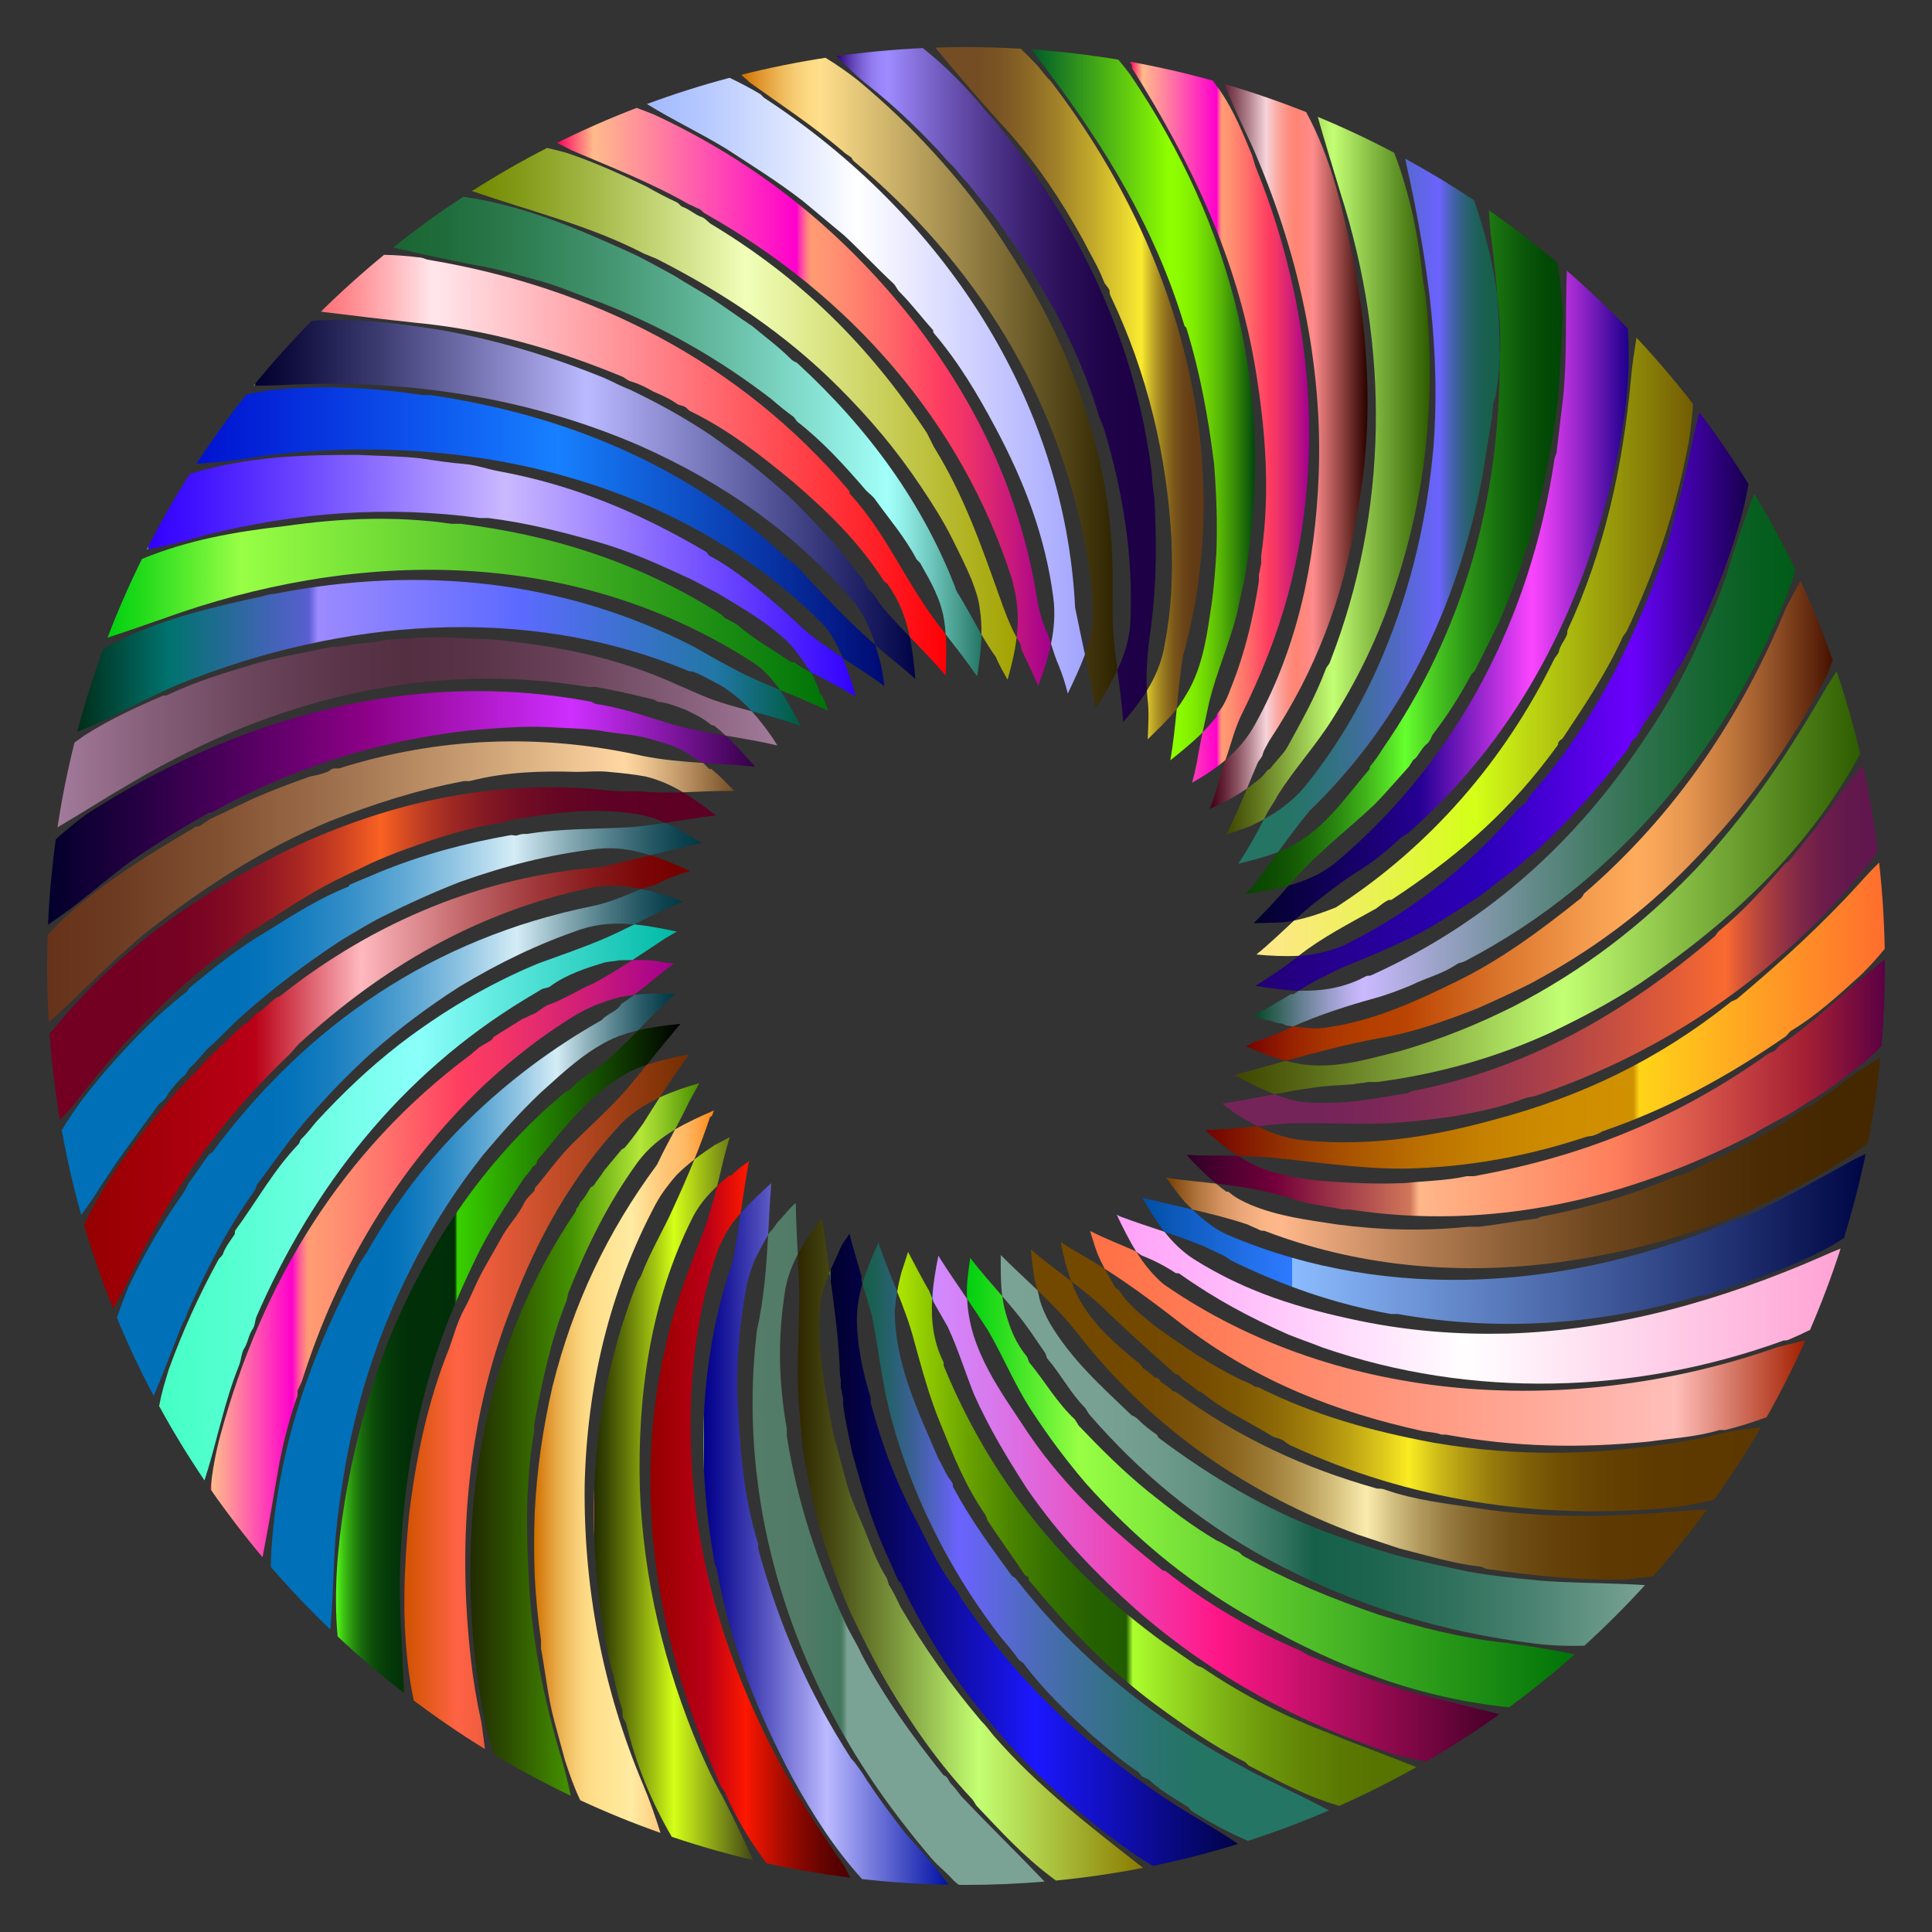 <?xml version="1.0" encoding="utf-8"?>

<!DOCTYPE svg PUBLIC "-//W3C//DTD SVG 1.1//EN" "http://www.w3.org/Graphics/SVG/1.1/DTD/svg11.dtd">
<svg version="1.1" id="Layer_1" xmlns="http://www.w3.org/2000/svg" xmlns:xlink="http://www.w3.org/1999/xlink" x="0px" y="0px"
	 viewBox="0 0 1682 1682" enable-background="new 0 0 1682 1682" xml:space="preserve">
<rect x="0" y="0" width="1682" height="1682" fill="#333333" stroke="none"/>
<g>
	<linearGradient id="SVGID_1_" gradientUnits="userSpaceOnUse" x1="484.969" y1="345.515" x2="915.035" y2="345.515">
		<stop  offset="0" style="stop-color:#FC015D"/>
		<stop  offset="0.074" style="stop-color:#FFBB8B"/>
		<stop  offset="0.485" style="stop-color:#FF00CD"/>
		<stop  offset="0.491" style="stop-color:#FF2FB2"/>
		<stop  offset="0.499" style="stop-color:#FF5E97"/>
		<stop  offset="0.506" style="stop-color:#FF8083"/>
		<stop  offset="0.512" style="stop-color:#FF9477"/>
		<stop  offset="0.515" style="stop-color:#FF9C73"/>
		<stop  offset="0.566" style="stop-color:#FF8F71"/>
		<stop  offset="0.659" style="stop-color:#FF6D6A"/>
		<stop  offset="0.772" style="stop-color:#FF3D61"/>
		<stop  offset="0.818" style="stop-color:#F23567"/>
		<stop  offset="0.902" style="stop-color:#D01E78"/>
		<stop  offset="1" style="stop-color:#A2008E"/>
	</linearGradient>
	<path fill="url(#SVGID_1_)" d="M890,567c4.46,9.731,9.577,19.79,13.819,30.111c4.553-12.063,8.634-24.192,11.216-36.625
		c-1.451-4.496-2.992-8.991-5.035-13.487c-5-12-7-24-9-37c-16-86-51-158-103-227c-63-81-138-141-228-183
		c-5.186-2.074-10.375-4.146-15.7-6.08c-23.671,9.09-46.805,19.264-69.331,30.478c4.344,2.254,8.687,4.431,13.031,6.603
		c35,15,69,28,102,47c3,1,6,3,9,4c2,1,3,3,5,4c126,71,223,181,267,318c1,4,2,9,3,13c2.531,13.074,2.565,25.614,1.09,37.996
		c0.926,1.683,1.893,3.351,2.91,5.004C889,562,889,565,890,567z"/>
	<linearGradient id="SVGID_2_" gradientUnits="userSpaceOnUse" x1="563.199" y1="335.763" x2="944.557" y2="335.763">
		<stop  offset="0" style="stop-color:#B0FF8B"/>
		<stop  offset="0" style="stop-color:#8CFF5C"/>
		<stop  offset="0.003" style="stop-color:#A2B9FF"/>
		<stop  offset="0.126" style="stop-color:#B5C8FF"/>
		<stop  offset="0.374" style="stop-color:#E7EDFF"/>
		<stop  offset="0.481" style="stop-color:#FFFFFF"/>
		<stop  offset="1" style="stop-color:#A2A4FF"/>
	</linearGradient>
	<path fill="url(#SVGID_2_)" d="M929.626,603.79c5.266-11.086,10.627-22.318,14.931-34.026C941.685,556.196,938.74,542.7,936,529
		c-9-181-115-342-271-444c-1-1-2-2-3-3c-8.864-5.318-17.733-9.93-26.803-14.264c-24.48,6.498-48.499,14.126-71.998,22.828
		C586.638,105.066,609.408,115.482,633,130c23,15,44,28,66,45c12,10,24,20,36,30c15,14,28,28,43,42c2,2,3,5,5,7c11,11,19,22,29,33
		c1,1,0,2,1,3c22,26,38,53,54,83c25,47,43,94,50,147c1.809,14.017,0.749,27.419-1.965,40.487c2.099,6.504,4.008,13.009,6.965,19.513
		C925.067,587.668,927.604,595.6,929.626,603.79z"/>
	<linearGradient id="SVGID_3_" gradientUnits="userSpaceOnUse" x1="220.86" y1="434.875" x2="796.864" y2="434.875">
		<stop  offset="0" style="stop-color:#B0FF8B"/>
		<stop  offset="0" style="stop-color:#8CFF5C"/>
		<stop  offset="0.003" style="stop-color:#01002E"/>
		<stop  offset="0.067" style="stop-color:#121141"/>
		<stop  offset="0.196" style="stop-color:#3F3E74"/>
		<stop  offset="0.378" style="stop-color:#8785C4"/>
		<stop  offset="0.503" style="stop-color:#BBB9FF"/>
		<stop  offset="1" style="stop-color:#000345"/>
	</linearGradient>
	<path fill="url(#SVGID_3_)" d="M796.864,591.143c-1.085-12.335-2.307-24.638-4.804-36.673c-8.504-8.824-16.947-17.735-25.06-27.47
		c-2-3-4-6-6-9c-2-2-3-3-5-5c-2-3-3-6-5-9c-7-8-12-15-18-23c-14-16-27-30-42-45c-13-12-26-23-40-34c-11-8-21-15-32-23
		c-24-16-46-28-71-40c-8-3-15-7-22-10c-47-19-93-33-144-42c-7-1-13-2-20-3c-8-1-16-2-24-3c-21-2-41-3-62-2
		c-1.606,0.146-3.212,0.318-4.821,0.5c-17.631,17.89-34.424,36.607-50.319,56.086c9.656,0.177,19.348,0.046,29.14-0.586
		c105-5,210,11,307,53c72,32,136,76,188,138c8.197,11.178,13.061,22.913,17.077,35.615c7.065,6.233,14.338,12.362,21.923,18.385
		C788.432,583.75,792.743,587.387,796.864,591.143z"/>
	<linearGradient id="SVGID_4_" gradientUnits="userSpaceOnUse" x1="645.201" y1="333.36" x2="972.746" y2="333.36">
		<stop  offset="0" style="stop-color:#452C00"/>
		<stop  offset="4.160742e-04" style="stop-color:#4F3100"/>
		<stop  offset="0.001" style="stop-color:#6A3E00"/>
		<stop  offset="0.002" style="stop-color:#955400"/>
		<stop  offset="0.003" style="stop-color:#D07100"/>
		<stop  offset="0.05" style="stop-color:#E0952E"/>
		<stop  offset="0.099" style="stop-color:#EDB556"/>
		<stop  offset="0.143" style="stop-color:#F7CC73"/>
		<stop  offset="0.182" style="stop-color:#FDDA85"/>
		<stop  offset="0.21" style="stop-color:#FFDF8B"/>
		<stop  offset="0.994" style="stop-color:#2E2400"/>
	</linearGradient>
	<path fill="url(#SVGID_4_)" d="M958,610c5.441-8.789,10.519-17.581,14.746-26.59c-1.062-8.064-2.061-16.185-2.746-24.41
		c-3-26,0-52-2-78c0-12-2-25-3-37c-4-29-10-56-19-84c-18-58-44-107-79-159c-17-25-34-46-54-68c-21-23-42-43-66-63
		c-9.191-7.276-18.64-13.777-28.288-19.71c-24.902,3.82-49.422,8.799-73.512,14.86c2.6,2.399,5.199,4.25,7.799,6.85
		c28,20,54,37,80,59c2,2,5,4,8,6c1,1,1,2,2,3c106,89,178,203,203,341c1,7,2,13,3,20c2,19,4,37,0,55
		c-1.275,4.674-2.785,9.252-4.443,13.765c3.241,15.316,6.372,30.741,9.006,46.664C954.997,614.318,956.47,612.185,958,610z"/>
	<linearGradient id="SVGID_5_" gradientUnits="userSpaceOnUse" x1="279.324" y1="404.974" x2="823.806" y2="404.974">
		<stop  offset="0" style="stop-color:#8BBCFF"/>
		<stop  offset="0" style="stop-color:#5C9CFF"/>
		<stop  offset="0.003" style="stop-color:#FF7378"/>
		<stop  offset="0.04" style="stop-color:#FF868B"/>
		<stop  offset="0.116" style="stop-color:#FFB8BD"/>
		<stop  offset="0.179" style="stop-color:#FFE7EC"/>
		<stop  offset="1" style="stop-color:#FF0007"/>
	</linearGradient>
	<path fill="url(#SVGID_5_)" d="M823.329,552.237c-2.091-2.704-4.201-5.443-6.329-8.237c-29-38-45-79-77-114c-1-1,0-2-1-3
		c-95-112-223-177-367-201c-3-1-5-2-8-2c-9.954-1.284-19.805-1.944-29.62-2.157c-19.111,15.656-37.482,32.18-55.057,49.51
		c27.309,3.383,54.616,6.641,82.676,9.647c63,6,122,23,180,47c2,1,4,3,7,4c7,2,13,5,20,9c7,3,14,6,21,11c2,1,4,1,6,2s3,3,5,4
		c33,16,61,38,90,62c30,26,56,51,78,85c1,2,3,2,4,4c10.302,14.333,15.782,29.67,19.06,45.47
		c10.487,10.882,21.063,21.645,31.238,33.634C823.729,576.163,824.171,564.274,823.329,552.237z"/>
	<linearGradient id="SVGID_6_" gradientUnits="userSpaceOnUse" x1="342.281" y1="380.028" x2="854.456" y2="380.028">
		<stop  offset="0.003" style="stop-color:#1A6633"/>
		<stop  offset="0.089" style="stop-color:#1F6C3B"/>
		<stop  offset="0.221" style="stop-color:#2E7D51"/>
		<stop  offset="0.382" style="stop-color:#469874"/>
		<stop  offset="0.568" style="stop-color:#68BEA5"/>
		<stop  offset="0.771" style="stop-color:#92EEE3"/>
		<stop  offset="0.84" style="stop-color:#A2FFFA"/>
		<stop  offset="0.863" style="stop-color:#95F1EB"/>
		<stop  offset="0.909" style="stop-color:#73CCC3"/>
		<stop  offset="0.972" style="stop-color:#3E9182"/>
		<stop  offset="1" style="stop-color:#247564"/>
	</linearGradient>
	<path fill="url(#SVGID_6_)" d="M851,587c1.823-11.542,3.268-23.085,3.456-34.627c-7.16-12.334-13.68-25.062-21.456-37.373
		c-29-77-78-143-139-199c-2-1-4-2-5-3c-11-11-22-19-34-29c-12-8-23-16-35-24c-11-7-22-13-33-20c-13-7-25-14-38-20
		c-46.745-21.248-94.937-41.764-145.799-48.675c-21.016,13.767-41.342,28.5-60.92,44.13C365.905,221.028,389.729,226.161,415,231
		c18,3,35,8,53,13c19,5,36,13,54,19c54,21,102,48,149,84c7,6,13,11,20,16c1,1,2,3,3,4c23,18,41,38,60,60c3,3,6,5,8,8
		c13,18,26,33,36,52c1,1,2,2,3,3c9,16,18,31,21,50c0.631,4.102,1.046,8.177,1.329,12.237c9.59,12.403,18.759,24.041,27.278,36.495
		C850.737,588.155,850.866,587.58,851,587z"/>
	<linearGradient id="SVGID_7_" gradientUnits="userSpaceOnUse" x1="410.971" y1="360.256" x2="885.09" y2="360.256">
		<stop  offset="0" style="stop-color:#FFA48B"/>
		<stop  offset="0" style="stop-color:#FF815C"/>
		<stop  offset="0.003" style="stop-color:#728B00"/>
		<stop  offset="0.074" style="stop-color:#7F9713"/>
		<stop  offset="0.218" style="stop-color:#A2B746"/>
		<stop  offset="0.42" style="stop-color:#D9E996"/>
		<stop  offset="0.503" style="stop-color:#F1FFB9"/>
		<stop  offset="1" style="stop-color:#A2A200"/>
	</linearGradient>
	<path fill="url(#SVGID_7_)" d="M877.189,591.732c3.491-12.333,6.438-24.457,7.901-36.736C878.73,543.441,874.365,531.221,870,519
		c-16-45-31-88-57-130c-2-4-4-8-6-12c-51-77-110-135-188-182c-3-2-5-5-8-6c-6-2-11-7-17-9c-2-1-3-3-5-4c-9-4-18-9-27-14
		c-23-11-45-21-69-29c-5.567-1.563-11.135-2.959-16.703-4.22c-22.41,11.499-44.204,24.027-65.325,37.516
		C461.234,183.846,512.833,195.99,561,221c3,1,7,3,10,4c59,30,112,65,159,112c27,27,50,54,72,87c10,15,19,29,27,45c6,12,12,24,17,36
		c3,8,6,16,7,25c1.177,7.458,1.577,14.915,1.456,22.373c3.891,6.702,7.968,13.29,12.544,19.627
		C869.652,578.482,873.432,585.051,877.189,591.732z"/>
	<linearGradient id="SVGID_8_" gradientUnits="userSpaceOnUse" x1="1084.316" y1="480.756" x2="1360.273" y2="480.756">
		<stop  offset="0" style="stop-color:#0A4500"/>
		<stop  offset="0.067" style="stop-color:#0C4A01"/>
		<stop  offset="0.141" style="stop-color:#135704"/>
		<stop  offset="0.218" style="stop-color:#1E6D0A"/>
		<stop  offset="0.298" style="stop-color:#2D8C12"/>
		<stop  offset="0.38" style="stop-color:#41B41B"/>
		<stop  offset="0.462" style="stop-color:#58E427"/>
		<stop  offset="0.503" style="stop-color:#66FF2E"/>
		<stop  offset="0.505" style="stop-color:#65FE2E"/>
		<stop  offset="0.602" style="stop-color:#47C621"/>
		<stop  offset="0.695" style="stop-color:#2D9817"/>
		<stop  offset="0.784" style="stop-color:#1A740F"/>
		<stop  offset="0.867" style="stop-color:#0C5A0A"/>
		<stop  offset="0.941" style="stop-color:#034A06"/>
		<stop  offset="1" style="stop-color:#004505"/>
	</linearGradient>
	<path fill="url(#SVGID_8_)" d="M1305.668,313.189c-0.012,119.178-29.926,235-102.668,339.811c-3,5-6,9-10,14c-1,1,0,2-1,3
		c-23,27-42,56-75,70c-1.442,0.618-2.89,1.203-4.342,1.767c-7.64,10.449-15.328,21.125-23.658,32.233c-1,1-2,1-3,2
		c-0.557,0.805-1.119,1.602-1.684,2.391c12.819-2.103,25.509-4.155,37.701-7.514c8.235-9.303,16.561-18.502,25.983-26.878
		c16-15,32-28,48-43c11-11,20-22,31-34c1-2,2-3,3-5c1-1,3-2,4-4c3-4,5-8,9-11c2-2,3-5,4-7c13-17,24-34,34-53c1-1,2-2,3-3
		c7-14,14-28,21-42c7-17,14-34,20-51c1-3,1-6,2-9s3-6,4-9c11-41,20-80,25-122c2-23,3-45,4-67c1-14-1-27-2-41
		c-0.624-4.816-1.348-9.59-2.154-14.33c-19.104-16.079-38.966-31.287-59.533-45.549c0.495,9.922,1.291,19.874,2.687,29.879
		c1.925,14.825,3.448,29.631,4.552,44.405C1305.909,275.706,1306.755,294.285,1305.668,313.189z"/>
	<linearGradient id="SVGID_9_" gradientUnits="userSpaceOnUse" x1="1077.93" y1="445.078" x2="1305.668" y2="445.078">
		<stop  offset="0.151" style="stop-color:#247564"/>
		<stop  offset="0.229" style="stop-color:#27746A"/>
		<stop  offset="0.336" style="stop-color:#2F727C"/>
		<stop  offset="0.46" style="stop-color:#3D6F99"/>
		<stop  offset="0.596" style="stop-color:#4F6AC1"/>
		<stop  offset="0.741" style="stop-color:#6764F5"/>
		<stop  offset="0.768" style="stop-color:#6C63FF"/>
		<stop  offset="0.776" style="stop-color:#6663F1"/>
		<stop  offset="0.803" style="stop-color:#5162C5"/>
		<stop  offset="0.831" style="stop-color:#3E619F"/>
		<stop  offset="0.861" style="stop-color:#306180"/>
		<stop  offset="0.891" style="stop-color:#246167"/>
		<stop  offset="0.923" style="stop-color:#1C6056"/>
		<stop  offset="0.958" style="stop-color:#18604C"/>
		<stop  offset="1" style="stop-color:#166049"/>
	</linearGradient>
	<path fill="url(#SVGID_9_)" d="M1112.658,741.767c8.868-12.128,17.672-23.949,27.342-35.767c80-77,128-176,150-288c3-19,6-36,9-55
		c0-4,1-8,1-12c0-2,2-4,2-6c1.872-10.71,3.064-21.309,3.668-31.811c0.002-18.523-0.721-37.128-2.116-55.784
		c-3.644-28.294-10.891-55.922-20.175-83.052c-19.398-12.898-39.386-24.977-59.925-36.177c1.021,5.567,2.176,11.165,3.548,16.824
		c17,79,27,155,21,234c-6,68-22,133-50,195c-17,37-37,70-63,102c-10.052,11.598-21.901,20.199-34.615,27.206
		c-6.635,13.085-13.869,26.136-22.455,38.774C1089.672,749.077,1101.3,746.187,1112.658,741.767z"/>
	<linearGradient id="SVGID_10_" gradientUnits="userSpaceOnUse" x1="1053.042" y1="388.714" x2="1190.576" y2="388.714">
		<stop  offset="0" style="stop-color:#450015"/>
		<stop  offset="0.035" style="stop-color:#4D0A1E"/>
		<stop  offset="0.095" style="stop-color:#642537"/>
		<stop  offset="0.171" style="stop-color:#885060"/>
		<stop  offset="0.262" style="stop-color:#BA8D98"/>
		<stop  offset="0.358" style="stop-color:#F6D4DA"/>
		<stop  offset="0.37" style="stop-color:#F7CCD0"/>
		<stop  offset="0.425" style="stop-color:#FAADA8"/>
		<stop  offset="0.475" style="stop-color:#FD978B"/>
		<stop  offset="0.518" style="stop-color:#FE8979"/>
		<stop  offset="0.549" style="stop-color:#FF8473"/>
		<stop  offset="0.657" style="stop-color:#FF8B8B"/>
		<stop  offset="0.994" style="stop-color:#2E0400"/>
	</linearGradient>
	<path fill="url(#SVGID_10_)" d="M1056,697c-1.016,2.439-1.991,4.878-2.958,7.309c11.277-5.119,22.137-10.535,32.577-17.862
		c3.075-7.462,6.135-14.954,9.382-22.447c1-2,3-4,4-6c1-5,4-9,6-13c41-62,64-124,76-195c12-62,12-121,4-183c-2-13-4-24-6-37
		c-10.006-47.527-19.328-90.881-41.856-132.384c-23.168-9.238-46.869-17.422-71.045-24.497
		c6.794,18.394,15.682,35.801,23.901,53.881c40,91,62,189,58,288c-3,74-18,148-55,215c-6.772,12.502-15.728,22.819-26.135,31.686
		c-0.282,0.774-0.57,1.546-0.865,2.314C1062,675,1060,686,1056,697z"/>
	<linearGradient id="SVGID_11_" gradientUnits="userSpaceOnUse" x1="728.226" y1="335.245" x2="1006.25" y2="335.245">
		<stop  offset="0" style="stop-color:#2B0073"/>
		<stop  offset="0.018" style="stop-color:#411B8E"/>
		<stop  offset="0.049" style="stop-color:#6243B6"/>
		<stop  offset="0.079" style="stop-color:#7C62D6"/>
		<stop  offset="0.108" style="stop-color:#8F79ED"/>
		<stop  offset="0.136" style="stop-color:#9A86FA"/>
		<stop  offset="0.161" style="stop-color:#9E8BFF"/>
		<stop  offset="0.2" style="stop-color:#937FEF"/>
		<stop  offset="0.335" style="stop-color:#6F59BB"/>
		<stop  offset="0.468" style="stop-color:#523991"/>
		<stop  offset="0.596" style="stop-color:#3B2070"/>
		<stop  offset="0.719" style="stop-color:#2A0E58"/>
		<stop  offset="0.832" style="stop-color:#20044A"/>
		<stop  offset="0.929" style="stop-color:#1D0045"/>
	</linearGradient>
	<path fill="url(#SVGID_11_)" d="M981,625c6.458-7.669,12.411-15.508,17.497-23.765c-1.045-18.562,0.827-36.501,3.503-55.235
		c5-38,5-75,3-113c-1-6-2-13-2-19c-14-116-63-219-138-310c-5-5-9-10-13-15c-15.396-17.596-30.802-33.035-48.563-47.119
		c-25.397,1.174-50.487,3.523-75.212,7.011C737.509,58.175,746.638,67.311,758,76c20,16,38,33,56,52c6,6,10,12,16,17c4,5,8,10,13,15
		c8,10,15,19,23,29c40,55,72,110,91,174c1,3,3,7,4,10c17,56,26,113,23,171c-1.163,13.955-5.381,26.893-11.254,39.41
		c1.995,15.161,4.211,30.122,4.985,45.2C978.817,627.403,979.908,626.201,981,625z"/>
	<linearGradient id="SVGID_12_" gradientUnits="userSpaceOnUse" x1="814.301" y1="342.332" x2="1047.893" y2="342.332">
		<stop  offset="0.151" style="stop-color:#754D24"/>
		<stop  offset="0.228" style="stop-color:#7A5324"/>
		<stop  offset="0.333" style="stop-color:#896526"/>
		<stop  offset="0.455" style="stop-color:#A18228"/>
		<stop  offset="0.589" style="stop-color:#C3AA2B"/>
		<stop  offset="0.732" style="stop-color:#EEDE2F"/>
		<stop  offset="0.768" style="stop-color:#FAEC30"/>
		<stop  offset="0.774" style="stop-color:#F1E12E"/>
		<stop  offset="0.802" style="stop-color:#CBB528"/>
		<stop  offset="0.83" style="stop-color:#AA8F22"/>
		<stop  offset="0.86" style="stop-color:#8F701E"/>
		<stop  offset="0.89" style="stop-color:#7A571A"/>
		<stop  offset="0.922" style="stop-color:#6C4618"/>
		<stop  offset="0.957" style="stop-color:#633C16"/>
		<stop  offset="1" style="stop-color:#603916"/>
	</linearGradient>
	<path fill="url(#SVGID_12_)" d="M999.206,643.665c8.01-7.897,16.16-15.505,23.794-24.665c0.502-0.602,0.987-1.222,1.47-1.843
		c1.527-15.514,2.991-30.925,5.53-46.157c48-173-4-355-115-500c-4-4-7-8-11-13c-5.017-5.424-10.13-10.602-15.329-15.588
		C872.898,41.485,857.006,41,841,41c-8.936,0-17.834,0.162-26.699,0.453C831.92,62.776,849.744,83.604,869,105c30,32,53,66,74,104
		c6,12,13,23,18,36c1,3,4,5,5,8c0,2,0,3,1,5c32,67,49,139,53,213c1,30,0,59-6,90c-2.385,14.91-7.988,28.033-15.503,40.235
		c0.126,2.246,0.287,4.499,0.503,6.765C1000.585,619.888,999.659,631.777,999.206,643.665z"/>
	<linearGradient id="SVGID_13_" gradientUnits="userSpaceOnUse" x1="898.348" y1="352.502" x2="1092.649" y2="352.502">
		<stop  offset="0" style="stop-color:#005C2A"/>
		<stop  offset="0.378" style="stop-color:#57BF11"/>
		<stop  offset="0.614" style="stop-color:#8FFF00"/>
		<stop  offset="0.664" style="stop-color:#8BFA00"/>
		<stop  offset="0.721" style="stop-color:#81ED01"/>
		<stop  offset="0.781" style="stop-color:#6FD603"/>
		<stop  offset="0.844" style="stop-color:#57B605"/>
		<stop  offset="0.908" style="stop-color:#388D07"/>
		<stop  offset="0.973" style="stop-color:#125C0B"/>
		<stop  offset="1" style="stop-color:#00450C"/>
	</linearGradient>
	<path fill="url(#SVGID_13_)" d="M1046.999,637.593c1.911-8.948,3.956-17.878,6.001-27.593c7-27,17-49,24-76c2-11,5-22,7-33
		c27-156-10-303-100-436c-3.468-4.624-6.935-8.908-10.403-13.057c-24.717-4.123-49.82-7.102-75.249-8.903
		C901.983,48.283,905.81,53.553,910,59c53,70,96,141,121,224c0,1,2,2,2,3c12,39,19,78,24,118c2,26,3,51,2,77c-1,15-2,29-4,44
		c-4,26-7,51-19,74c-3.598,6.297-7.204,12.587-11.53,18.157c-1.463,14.864-2.996,29.821-5.572,44.808
		C1028.562,654.165,1038.108,646.543,1046.999,637.593z"/>
	<linearGradient id="SVGID_14_" gradientUnits="userSpaceOnUse" x1="983.49" y1="367.536" x2="1139.752" y2="367.536">
		<stop  offset="0" style="stop-color:#FC015D"/>
		<stop  offset="0.074" style="stop-color:#FFBB8B"/>
		<stop  offset="0.485" style="stop-color:#FF00CD"/>
		<stop  offset="0.491" style="stop-color:#FF2FB2"/>
		<stop  offset="0.499" style="stop-color:#FF5E97"/>
		<stop  offset="0.506" style="stop-color:#FF8083"/>
		<stop  offset="0.512" style="stop-color:#FF9477"/>
		<stop  offset="0.515" style="stop-color:#FF9C73"/>
		<stop  offset="0.566" style="stop-color:#FF8F71"/>
		<stop  offset="0.659" style="stop-color:#FF6D6A"/>
		<stop  offset="0.772" style="stop-color:#FF3D61"/>
		<stop  offset="0.818" style="stop-color:#F23567"/>
		<stop  offset="0.902" style="stop-color:#D01E78"/>
		<stop  offset="1" style="stop-color:#A2008E"/>
	</linearGradient>
	<path fill="url(#SVGID_14_)" d="M1037.86,681.415c10.428-5.817,20.234-12.256,29.005-19.729
		c4.499-12.337,7.489-25.454,13.135-37.686c9-18,17-36,24-54c54-137,44-290-11-425c-1-3-2-7-3-10c-8-19-15-37-27-55
		c-2.43-3.297-4.797-6.563-7.132-9.8c-23.703-6.593-47.844-12.132-72.378-16.543c0.576,0.781,1.12,1.562,1.51,2.343c1,1,0,3,1,4
		c52,83,91,165,107,261c9,55,13,108,5,163c0,2,0,5,0,7c-1,3-1,6-2,9c0,2,0,4,0,6c-5,32-12,62-24,92c-3,8-6,16-12,23c-1,1,0,2-1,3
		c-3.815,4.937-7.84,9.404-12.001,13.593c-1.827,8.553-3.533,17.122-4.999,26.407
		C1040.786,670.068,1039.401,675.803,1037.86,681.415z"/>
	<linearGradient id="SVGID_15_" gradientUnits="userSpaceOnUse" x1="1067.524" y1="414.132" x2="1244.754" y2="414.132">
		<stop  offset="0" style="stop-color:#3E4500"/>
		<stop  offset="0.112" style="stop-color:#576816"/>
		<stop  offset="0.36" style="stop-color:#96C14C"/>
		<stop  offset="0.525" style="stop-color:#C3FF73"/>
		<stop  offset="0.715" style="stop-color:#86BC44"/>
		<stop  offset="1" style="stop-color:#2E5C00"/>
	</linearGradient>
	<path fill="url(#SVGID_15_)" d="M1089,719c3.856-1.814,7.656-3.739,11.385-5.794c0.542-1.068,1.08-2.137,1.615-3.206
		c3-6,7-11,10-17c15-24,33-43,48-67c26-41,44-81,58-126c25-80,32-161,23-244c-1-3-1-7-2-10c-3-30-8-60-17-89
		c-2.437-8.225-5.203-16.215-8.236-24.029c-21.61-11.401-43.813-21.829-66.537-31.252c6.232,22.096,13.002,43.712,19.773,66.281
		c43,134,42,277-9,408c-1,3-3,4-4,7c-9,24-21,45-33,67c-4,7-10,12-15,19c-1,1-2,1-3,2c-4,6-9,9-14,13
		c-1.122,0.841-2.25,1.653-3.382,2.447c-5.577,13.531-11.208,26.959-18.094,40.099C1074.676,724.049,1081.915,721.755,1089,719z"/>
	<linearGradient id="SVGID_16_" gradientUnits="userSpaceOnUse" x1="73.275" y1="941.909" x2="600.814" y2="941.909">
		<stop  offset="0" style="stop-color:#940000"/>
		<stop  offset="0.035" style="stop-color:#990003"/>
		<stop  offset="0.281" style="stop-color:#B90016"/>
		<stop  offset="0.457" style="stop-color:#FFB9BF"/>
		<stop  offset="0.513" style="stop-color:#EA9CA2"/>
		<stop  offset="0.632" style="stop-color:#C06568"/>
		<stop  offset="0.743" style="stop-color:#A0393B"/>
		<stop  offset="0.841" style="stop-color:#881A1B"/>
		<stop  offset="0.923" style="stop-color:#7A0707"/>
		<stop  offset="0.978" style="stop-color:#750000"/>
	</linearGradient>
	<path fill="url(#SVGID_16_)" d="M600.814,758.514c-0.938-0.572-1.876-1.045-2.814-1.514c-10.483-4.613-20.967-9.045-31.671-12.421
		C551.612,748.238,537.096,751.765,522,755c-101,8-196,47-278,112c-1,1-3,1-4,2c-6,4-9,9-16,13c-3,2-5,5-8,8c-2,1-4,2-5,3
		c-14,14-29,26-42,42c-1,1-2,1-3,2c-3,5-7,8-11,12c-28,32-52,63-73,100c-3.139,5.829-6.027,11.711-8.725,17.636
		c7.253,24.719,15.669,48.94,25.182,72.603c5.262-8.819,10.215-17.795,14.543-27.239c10-22,21-41,33-62c30-50,64-92,106-132
		c3-3,5-6,8-9c73-67,155-115,254-136c15.549-2.99,30.025-2.044,44.284,0.909c5.937-1.939,12.81-2.971,18.716-6.909
		C584.871,763.296,592.745,760.67,600.814,758.514z"/>
	<linearGradient id="SVGID_17_" gradientUnits="userSpaceOnUse" x1="101.802" y1="994.601" x2="594.487" y2="994.601">
		<stop  offset="0.272" style="stop-color:#0070B9"/>
		<stop  offset="0.317" style="stop-color:#0674BB"/>
		<stop  offset="0.378" style="stop-color:#187EC0"/>
		<stop  offset="0.449" style="stop-color:#358FC8"/>
		<stop  offset="0.528" style="stop-color:#5DA7D4"/>
		<stop  offset="0.613" style="stop-color:#91C5E3"/>
		<stop  offset="0.701" style="stop-color:#D0EAF5"/>
		<stop  offset="0.707" style="stop-color:#D4ECF6"/>
		<stop  offset="0.785" style="stop-color:#8DB0BA"/>
		<stop  offset="0.86" style="stop-color:#507D88"/>
		<stop  offset="0.923" style="stop-color:#255864"/>
		<stop  offset="0.971" style="stop-color:#0A414D"/>
		<stop  offset="1" style="stop-color:#003945"/>
	</linearGradient>
	<path fill="url(#SVGID_17_)" d="M587,782c-9.647-3.216-19.132-6.106-28.716-8.091c-0.094,0.031-0.19,0.06-0.284,0.091
		c-14,6-28,12-43,15c-137,28-247,102-330,214c-1,1-2,1-3,2c-6,8-11,16-17,24c-2,3-3,6-5,9c-19,27-34,53-48,82
		c-3.657,9.143-7.305,18.285-10.198,27.428c9.625,23.191,20.303,45.834,31.986,67.864c8.997-20.95,16.743-42.12,25.211-63.292
		c2-3,3-5,4-9c17-38,34-72,59-107c1-2,1-3,2-5c13-17,23-32,36-48c20-24,40-45,63-66c25-22,49-40,77-58c35-21,68-37,106-50
		c15.667-5.081,30.975-5.672,46.229-4.218c14.004-6.951,27.8-14.017,42.259-19.89C592.015,783.943,589.526,782.972,587,782z"/>
	<linearGradient id="SVGID_18_" gradientUnits="userSpaceOnUse" x1="53.743" y1="887.009" x2="610.743" y2="887.009">
		<stop  offset="0.272" style="stop-color:#0070B9"/>
		<stop  offset="0.317" style="stop-color:#0674BB"/>
		<stop  offset="0.378" style="stop-color:#187EC0"/>
		<stop  offset="0.449" style="stop-color:#358FC8"/>
		<stop  offset="0.528" style="stop-color:#5DA7D4"/>
		<stop  offset="0.613" style="stop-color:#91C5E3"/>
		<stop  offset="0.701" style="stop-color:#D0EAF5"/>
		<stop  offset="0.707" style="stop-color:#D4ECF6"/>
		<stop  offset="0.785" style="stop-color:#8DB0BA"/>
		<stop  offset="0.86" style="stop-color:#507D88"/>
		<stop  offset="0.923" style="stop-color:#255864"/>
		<stop  offset="0.971" style="stop-color:#0A414D"/>
		<stop  offset="1" style="stop-color:#003945"/>
	</linearGradient>
	<path fill="url(#SVGID_18_)" d="M610.743,733.985c-10.415-6.701-20.636-12.903-31.444-17.627c-9.433,1.434-18.866,2.743-28.3,3.642
		c-31,2-61,1-92,6c-3,0-5,0-8,1c-2,1-4,0-6,0c-40,7-77,17-114,32c-9,4-17,7-26,11c-1,0-1,2-2,2c-25,10-47,24-71,39
		c-24,14-45,31-67,49c-1,1-1,2-2,3c-27,21-48,43-70,68c-11,13-21,25-31,40c-2.899,4.294-5.639,8.613-8.257,12.952
		c4.508,24.993,10.181,49.58,16.954,73.707c4.956-6.665,9.768-13.508,14.303-20.66c17-27,34-49,52-74c2-3,5-4,7-7c2-2,2-4,4-6
		c4-5,8-10,13-14c2-2,2-4,4-6c7-6,12-14,19-20c9-8,17-17,26-25c28-25,56-46,88-67c12-7,23-14,35-20c22-11,44-21,67-30
		c39-14,78-24,120-29c16.259-1.742,31.506,0.904,46.329,5.579c12.58-3.128,25.306-6.353,38.671-9.579
		C606.926,734.679,608.839,734.335,610.743,733.985z"/>
	<linearGradient id="SVGID_19_" gradientUnits="userSpaceOnUse" x1="43.173" y1="830.268" x2="623.266" y2="830.268">
		<stop  offset="0.127" style="stop-color:#730023"/>
		<stop  offset="0.2" style="stop-color:#760223"/>
		<stop  offset="0.264" style="stop-color:#810A23"/>
		<stop  offset="0.323" style="stop-color:#931723"/>
		<stop  offset="0.379" style="stop-color:#AB2923"/>
		<stop  offset="0.434" style="stop-color:#CB4022"/>
		<stop  offset="0.487" style="stop-color:#F25C22"/>
		<stop  offset="0.497" style="stop-color:#FA6222"/>
		<stop  offset="0.522" style="stop-color:#E05222"/>
		<stop  offset="0.56" style="stop-color:#BD3C23"/>
		<stop  offset="0.603" style="stop-color:#9E2923"/>
		<stop  offset="0.65" style="stop-color:#861A23"/>
		<stop  offset="0.703" style="stop-color:#730E24"/>
		<stop  offset="0.765" style="stop-color:#660624"/>
		<stop  offset="0.844" style="stop-color:#5E0124"/>
		<stop  offset="1" style="stop-color:#5C0024"/>
	</linearGradient>
	<path fill="url(#SVGID_19_)" d="M623.266,709.886c-9.514-7.202-18.748-14.206-28.664-20.15C582.361,690.118,570.18,690.179,558,689
		c-10,0-20,0-30-1c-93-10-184,9-269,48c-83,39-156,90-214,162c-0.62,0.753-1.223,1.506-1.827,2.258
		c1.854,25.316,4.886,50.305,9.041,74.912c3.934-4.257,7.861-8.625,11.786-13.17c14-18,27-34,42-51c31-33,60-62,99-89c3-3,6-6,9-8
		c27-17,51-34,79-48c10-5,19-9,29-14c11-5,21-9,32-13c28-10,55-19,85-23c2,0,3-2,5-2c36-6,69-11,105-6
		c10.903,1.211,20.827,4.218,30.3,8.358c11.567-1.758,23.134-3.706,34.7-5.358C617.089,710.614,620.178,710.229,623.266,709.886z"/>
	<linearGradient id="SVGID_20_" gradientUnits="userSpaceOnUse" x1="138.558" y1="1046.831" x2="589.259" y2="1046.831">
		<stop  offset="0" style="stop-color:#B0FF8B"/>
		<stop  offset="0" style="stop-color:#8CFF5C"/>
		<stop  offset="0.003" style="stop-color:#45FFC4"/>
		<stop  offset="0.167" style="stop-color:#58FFD3"/>
		<stop  offset="0.499" style="stop-color:#8AFFF9"/>
		<stop  offset="0.503" style="stop-color:#8BFFF9"/>
		<stop  offset="1" style="stop-color:#00B9A6"/>
	</linearGradient>
	<path fill="url(#SVGID_20_)" d="M589.259,811.039c-12.414-2.574-24.705-5.082-37.03-6.257c-9.234,4.583-18.56,9.115-28.229,13.218
		c-19,8-37,14-56,21c-43,18-82,41-120,70c-27,21-50,43-73,68c-4,5-8,10-13,15c-1,1-1,3-2,4c-22,23-36,49-55,75c-1,1,0,3-1,4
		c-4,6-8,11-10,17c-1,2-3,3-4,5c-17,31-31,62-43,95c-3,10-6,19-8,30c-0.153,0.716-0.293,1.431-0.442,2.147
		c12.156,22.238,25.332,43.839,39.474,64.733c10.689-33.067,16.782-66.916,29.967-99.88c2-5,2-10,4-14c4-6,4-12,8-18c2-3,2-7,3-10
		c49-113,125-211,234-277c5-3,10-6,15-9c3-1,6-1,8-3c14-10,30-15,46-20c4-1,9-1,13-2c3.856,0,7.713-0.122,11.613-0.195
		C559.977,829.75,569.275,823.484,579,817C582.514,814.992,585.902,812.984,589.259,811.039z"/>
	<linearGradient id="SVGID_21_" gradientUnits="userSpaceOnUse" x1="183.233" y1="1095.743" x2="586.75" y2="1095.743">
		<stop  offset="0" style="stop-color:#FC015D"/>
		<stop  offset="0.003" style="stop-color:#FFBB8B"/>
		<stop  offset="0.176" style="stop-color:#FF00CD"/>
		<stop  offset="0.184" style="stop-color:#FF2FB2"/>
		<stop  offset="0.193" style="stop-color:#FF5E97"/>
		<stop  offset="0.202" style="stop-color:#FF8083"/>
		<stop  offset="0.208" style="stop-color:#FF9477"/>
		<stop  offset="0.213" style="stop-color:#FF9C73"/>
		<stop  offset="0.278" style="stop-color:#FF8F71"/>
		<stop  offset="0.397" style="stop-color:#FF6D6A"/>
		<stop  offset="0.54" style="stop-color:#FF3D61"/>
		<stop  offset="0.633" style="stop-color:#F23567"/>
		<stop  offset="0.803" style="stop-color:#D01E78"/>
		<stop  offset="1" style="stop-color:#A2008E"/>
	</linearGradient>
	<path fill="url(#SVGID_21_)" d="M573,837c-7.793-1.299-15.164-1.331-22.387-1.195C539.757,842.824,528.811,849.557,517,856
		c-14,6-26,14-40,19c-5,2-8,6-13,8c-3,1-6,3-9,4c-8,5-16,10-24,15c-2,1-2,3-4,4c-3,2-7,4-10,6c-2,2-5,4-7,6c-113,84-182,199-218,331
		c-4.337,15.819-7.106,31.637-8.767,47.473c14.202,20.471,29.34,40.242,45.343,59.262c5.168-26.552,9.618-53.102,14.424-80.734
		c4-21,9-40,16-60c0-1,0-3,0-4c1-3,3-6,4-9c31-98,83-185,158-257c25-23,49-42,78-60c13-8,26-13,41-17
		c4.128-0.885,8.19-1.503,12.207-1.94c11.669-8.818,22.69-18.609,34.544-27.152C582.167,838.381,577.583,837.764,573,837z"/>
	<linearGradient id="SVGID_22_" gradientUnits="userSpaceOnUse" x1="41.809" y1="703.376" x2="657.4" y2="703.376">
		<stop  offset="0" style="stop-color:#02002B"/>
		<stop  offset="0.111" style="stop-color:#20003F"/>
		<stop  offset="0.35" style="stop-color:#6B0070"/>
		<stop  offset="0.444" style="stop-color:#8B0085"/>
		<stop  offset="0.741" style="stop-color:#CE2EFF"/>
		<stop  offset="0.787" style="stop-color:#B727E3"/>
		<stop  offset="0.888" style="stop-color:#7B159B"/>
		<stop  offset="1" style="stop-color:#330045"/>
	</linearGradient>
	<path fill="url(#SVGID_22_)" d="M657,667c-8.246-8.995-15.929-17.99-25.157-26.564C617.895,638.06,603.948,635.587,590,632
		c-24-7-45-15-70-19c-2,0-3-1-5-2c-158-30-311,15-440,98c-9.246,6.885-18.022,14.124-26.445,21.667
		c-3.375,24.466-5.636,49.286-6.746,74.406C48.856,800.237,55.88,795.263,63,790c18-14,33-27,52-41c22-15,43-28,66-41c1-1,3,0,4-1
		c70-39,144-62,223-71c23-2,46-4,69-3c15,1,30,1,45,3c15,3,29,3,43,7c13,4,27,7,38,16c2,1,3,1,5,3c1,1,2,0,3,1
		c0.412,0.412,0.824,0.824,1.236,1.236c14.927,0.967,29.872,1.701,45.164,3.275C657.267,667.341,657.133,667.169,657,667z"/>
	<linearGradient id="SVGID_23_" gradientUnits="userSpaceOnUse" x1="93.588" y1="535.322" x2="721.108" y2="535.322">
		<stop  offset="0" style="stop-color:#00D00F"/>
		<stop  offset="0.048" style="stop-color:#23DB1B"/>
		<stop  offset="0.153" style="stop-color:#7CF63B"/>
		<stop  offset="0.185" style="stop-color:#98FF45"/>
		<stop  offset="0.477" style="stop-color:#60CC2F"/>
		<stop  offset="1" style="stop-color:#007308"/>
	</linearGradient>
	<path fill="url(#SVGID_23_)" d="M716,606c0-1-2-1-2-2c-1-2-1-4-2-6c-2-4-3-7-5-11c-0.356-0.534-0.713-1.067-1.069-1.601
		c-0.312-0.129-0.617-0.273-0.931-0.399c-4-2-9-5-13-8c-1-1-3,0-4-1c-16-11-31-19-46-32c-3-2-7-4-11-6c-1-1-2-2-3-3
		c-71-45-146-69-227-79c-3,0-5,0-8,0c-49-7-96-5-145,2c-42.967,4.774-85.019,12.29-124.422,28.628
		c-11.024,22.275-21.039,45.138-29.99,68.528c21.596-7.074,42.86-14.612,64.412-22.155c163-55,345-55,498,44c9,6,15,13,22,22
		c0.395,0.577,0.768,1.151,1.152,1.726c14.108,5.807,28.192,11.439,41.957,18.273C719.497,614.418,717.88,609.968,716,606z"/>
	<linearGradient id="SVGID_24_" gradientUnits="userSpaceOnUse" x1="41" y1="767.735" x2="639.26" y2="767.735">
		<stop  offset="0.003" style="stop-color:#66331A"/>
		<stop  offset="0.101" style="stop-color:#6D3B21"/>
		<stop  offset="0.252" style="stop-color:#825132"/>
		<stop  offset="0.438" style="stop-color:#A37450"/>
		<stop  offset="0.648" style="stop-color:#D0A578"/>
		<stop  offset="0.84" style="stop-color:#FFD7A2"/>
		<stop  offset="0.865" style="stop-color:#F0C894"/>
		<stop  offset="0.914" style="stop-color:#C8A06F"/>
		<stop  offset="0.982" style="stop-color:#875F35"/>
		<stop  offset="1" style="stop-color:#754D24"/>
	</linearGradient>
	<path fill="url(#SVGID_24_)" d="M639.26,688.544c-6.222-6.289-12.325-12.833-19.26-18.544c-1-1-2,0-3-1
		c-1.588-1.588-3.176-3.176-4.764-4.764c-17.579-1.139-35.14-2.617-53.236-6.236c-90-20-178-16-264,11c-1,0-3,0-4,0c-2,0-4,2-6,3
		c-5,2-10,3-15,4c-17,6-33,12-49,19c-13,6-25,12-38,18c-3,2-6,4-9,6c-1,1-3,0-4,1c-37,22-72,43-105,71
		c-8.453,7.362-16.22,15.033-23.537,22.99C41.165,822.958,41,831.96,41,841c0,16.47,0.509,32.82,1.49,49.043
		C71.107,864.284,96.374,837.376,127,812c51-40,102-73,160-97c38-15,75-27,117-35c2,0,3,0,5,0c31-8,62-9,93-8c9,0,19-1,28,0
		c11,1,21,2,32,4c12.185,2.954,22.732,7.82,32.602,13.736C609.364,689.276,624.215,688.354,639.26,688.544z"/>
	<linearGradient id="SVGID_25_" gradientUnits="userSpaceOnUse" x1="127.748" y1="501.173" x2="744.878" y2="501.173">
		<stop  offset="0" style="stop-color:#B0FF8B"/>
		<stop  offset="0" style="stop-color:#8CFF5C"/>
		<stop  offset="0.003" style="stop-color:#3100FF"/>
		<stop  offset="0.074" style="stop-color:#4113FF"/>
		<stop  offset="0.219" style="stop-color:#6B46FF"/>
		<stop  offset="0.423" style="stop-color:#AD96FF"/>
		<stop  offset="0.506" style="stop-color:#CAB9FF"/>
		<stop  offset="1" style="stop-color:#3100FF"/>
	</linearGradient>
	<path fill="url(#SVGID_25_)" d="M744.878,606.345c-2.843-11.501-6.691-22.246-11.135-33.46c-0.916-0.623-1.83-1.25-2.743-1.885
		c-11-8-21-14-31-23c-14-13-26-24-41-36c-13-10-26-20-41-28c-2-1-2-3-4-4c-58-34-115-58-181-70c-10-2-18-5-28-6c-13-1-26-3-39-5
		c-18-2-36-2-54-3c-45,0-89,1-134,13c-4.308,1.138-8.558,2.363-12.766,3.651c-13.489,21.235-26.007,43.146-37.486,65.676
		c4.067-0.719,8.15-1.488,12.252-2.327c13-3,25-6,38-10c80-20,159-26,240-15c2,0,5,0,7,0c33,4,64,12,96,21c28,8,54,20,80,32
		c8,4,15,8,23,12c23,14,45,26,64,45c6.585,7.525,12.284,15.936,17.931,24.399c9.627,3.993,18.383,9.758,28.069,14.601
		C737.722,602.171,741.348,604.247,744.878,606.345z"/>
	<linearGradient id="SVGID_26_" gradientUnits="userSpaceOnUse" x1="67.203" y1="571.059" x2="697.058" y2="571.059">
		<stop  offset="0" style="stop-color:#002E19"/>
		<stop  offset="0.127" style="stop-color:#00736E"/>
		<stop  offset="0.32" style="stop-color:#595ED0"/>
		<stop  offset="0.333" style="stop-color:#9C8AFF"/>
		<stop  offset="0.611" style="stop-color:#5C6AFF"/>
		<stop  offset="0.883" style="stop-color:#2177A6"/>
		<stop  offset="1" style="stop-color:#005C41"/>
		<stop  offset="1" style="stop-color:#165972"/>
	</linearGradient>
	<path fill="url(#SVGID_26_)" d="M679.152,600.726C668.065,596.163,656.966,591.483,646,586c-14-7-28-15-42-23
		c-113-58-238-71-365-46c-3,0-7,1-10,2c-46,10-89,20-130,41c-3.076,1.611-6.097,3.271-9.091,4.955
		c-8.671,23.584-16.253,47.693-22.706,72.26C76.517,633.448,85.798,629.462,95,625c20-10,39-20,60-29c141-57,302-71,444-12
		c2,1,3,0,5,1c8,3,16,8,24,12c10.264,6.482,18.769,13.849,26.477,22.24c14.28,3.834,28.583,7.612,42.581,12.858
		C691.583,621.702,686.251,611.36,679.152,600.726z"/>
	<linearGradient id="SVGID_27_" gradientUnits="userSpaceOnUse" x1="50.052" y1="637.513" x2="676.789" y2="637.513">
		<stop  offset="0" style="stop-color:#A37B9B"/>
		<stop  offset="0.131" style="stop-color:#855E79"/>
		<stop  offset="0.275" style="stop-color:#6A445A"/>
		<stop  offset="0.398" style="stop-color:#5A3448"/>
		<stop  offset="0.485" style="stop-color:#542E41"/>
		<stop  offset="0.578" style="stop-color:#593347"/>
		<stop  offset="0.701" style="stop-color:#684158"/>
		<stop  offset="0.842" style="stop-color:#805973"/>
		<stop  offset="0.995" style="stop-color:#A27A9A"/>
		<stop  offset="1" style="stop-color:#A37B9B"/>
	</linearGradient>
	<path fill="url(#SVGID_27_)" d="M673,643c-5.978-8.736-11.963-16.618-18.523-23.76c-11.565-3.105-23.115-6.248-34.477-10.24
		c-18-7-34-15-52-22c-44-17-89-25-135-30c-14-1-27-1-41-2c-18-1-37,1-55,2c-4,1-7,1-11,2c-11,1-20,2-31,4c-2,0-4,0-6,0
		c-22,5-42,8-64,14c-27,8-54,16-79,28c-2,1-3,0-5,1c-23,10-45,20-67,34c-3.109,2.117-6.157,4.261-9.158,6.429
		c-6.049,24.206-11.003,48.846-14.79,73.869C72.833,706.865,93.717,693.433,117,680c121-71,255-105,395-82c2,0,4,0,6,0
		c18,3,34,7,51,11c1,0,3,2,4,2c9,1,16,4,24,7c8,4,15,7,22,13c1,1,2,0,3,1c3.506,2.754,6.76,5.572,9.843,8.436
		c14.982,2.552,29.964,5.004,44.946,8.583C675.563,647.012,674.337,645.006,673,643z"/>
	<linearGradient id="SVGID_28_" gradientUnits="userSpaceOnUse" x1="170.969" y1="467.313" x2="770.034" y2="467.313">
		<stop  offset="0" style="stop-color:#0012D0"/>
		<stop  offset="0.182" style="stop-color:#0735DF"/>
		<stop  offset="0.525" style="stop-color:#1780FF"/>
		<stop  offset="0.669" style="stop-color:#105BD3"/>
		<stop  offset="1" style="stop-color:#000A73"/>
	</linearGradient>
	<path fill="url(#SVGID_28_)" d="M766,575c-1.274-4.586-2.549-9.042-3.923-13.385C737.471,539.906,715.531,516.862,693,492
		c-3-2-5-4-8-6c-86-81-194-125-310-142c-2,0-5,0-7,0c-46-7-90-9-135-4c-6.299,0.995-12.37,2.11-18.375,3.324
		c-15.457,19.428-30.03,39.588-43.656,60.425c19.128-1.297,38.16-3.136,57.031-6.749c173-22,361,18,489,147c7,8,12,18,16,27
		c0.253,0.633,0.494,1.255,0.743,1.885c12.309,8.381,24.809,15.798,36.291,24.519C769.01,589.977,767.971,582.489,766,575z"/>
	<linearGradient id="SVGID_29_" gradientUnits="userSpaceOnUse" x1="292.505" y1="1182.669" x2="592.62" y2="1182.669">
		<stop  offset="0" style="stop-color:#56FF17"/>
		<stop  offset="0.004" style="stop-color:#51F416"/>
		<stop  offset="0.019" style="stop-color:#41CB13"/>
		<stop  offset="0.037" style="stop-color:#31A511"/>
		<stop  offset="0.056" style="stop-color:#24850E"/>
		<stop  offset="0.076" style="stop-color:#18690C"/>
		<stop  offset="0.1" style="stop-color:#0F530B"/>
		<stop  offset="0.128" style="stop-color:#084209"/>
		<stop  offset="0.162" style="stop-color:#043709"/>
		<stop  offset="0.21" style="stop-color:#013008"/>
		<stop  offset="0.343" style="stop-color:#002E08"/>
		<stop  offset="0.344" style="stop-color:#023308"/>
		<stop  offset="0.345" style="stop-color:#064007"/>
		<stop  offset="0.347" style="stop-color:#0E5706"/>
		<stop  offset="0.348" style="stop-color:#197704"/>
		<stop  offset="0.35" style="stop-color:#279F02"/>
		<stop  offset="0.352" style="stop-color:#38D000"/>
		<stop  offset="1" style="stop-color:#000000"/>
	</linearGradient>
	<path fill="url(#SVGID_29_)" d="M592.62,891.351c-12.588,1.161-24.934,2.74-37.037,5.676C545.018,907.755,534.464,917.885,523,928
		c-7,5-14,9-21,15c-2,2-4,4-6,6c-1,1-3,1-4,2c-5,4-9,8-14,12c-64,58-109,128-141,207c-17,45-29,90-37,138
		c-6.242,39.53-9.591,78.098-6.058,116.706c18.468,17.316,37.759,33.763,57.807,49.281c-0.132-5.022-0.366-10.023-0.748-14.987
		c-1-27-3-54-3-81c1-66,10-130,30-194c10-31,22-59,36-88c12-25,26-46,42-70c2-3,5-5,7-9c1-2,3-2,4-4c1-1,0-2,1-3c26-31,50-64,87-80
		c2.704-1.081,5.408-2.065,8.114-2.979C572.269,915.751,581.265,904.56,591,893C591.542,892.458,592.082,891.907,592.62,891.351z"/>
	<linearGradient id="SVGID_30_" gradientUnits="userSpaceOnUse" x1="722.212" y1="1349.19" x2="1077.861" y2="1349.19">
		<stop  offset="0" style="stop-color:#B0FF8B"/>
		<stop  offset="0" style="stop-color:#8CFF5C"/>
		<stop  offset="0.003" style="stop-color:#01002E"/>
		<stop  offset="0.067" style="stop-color:#030241"/>
		<stop  offset="0.196" style="stop-color:#0A0874"/>
		<stop  offset="0.378" style="stop-color:#1411C4"/>
		<stop  offset="0.503" style="stop-color:#1B17FF"/>
		<stop  offset="1" style="stop-color:#000345"/>
	</linearGradient>
	<path fill="url(#SVGID_30_)" d="M750,1111c-3.492-12.471-7.481-24.693-10.479-37.039c-0.824,1.348-1.665,2.693-2.521,4.039
		c-5,6-7,13-10,19c-1.692,3.666-3.3,7.253-4.788,10.827c3.773,26.925,7.432,53.359,8.788,81.173c0,4,0,8,1,12c0,2,0,5,0,7
		c1,3,1,6,2,9c0,2,0,4,0,6c2,14,5,28,8,42c8,29,16,57,28,84c4,9,8,18,12,27c0,1,2,1,2,2c44,92,108,166,192,228
		c9.097,6.823,18.339,12.924,27.778,18.419c25.146-5.198,49.861-11.573,74.083-19.071c-0.622-0.45-1.235-0.897-1.861-1.348
		c-21-14-40-24-61-38c-73-49-128-101-178-174c-1-2-2-4-3-6c-15-18-24-38-34-58c-19-35-32-69-42-107c0-1,0-3,0-4c-7-23-12-46-12-69
		c0-9.779,1.92-20.509,4.81-30.33c-0.27-0.886-0.54-1.77-0.81-2.67C750,1114,750,1112,750,1111z"/>
	<linearGradient id="SVGID_31_" gradientUnits="userSpaceOnUse" x1="750.81" y1="1342.216" x2="1157.023" y2="1342.216">
		<stop  offset="0" style="stop-color:#166049"/>
		<stop  offset="0.023" style="stop-color:#1B6053"/>
		<stop  offset="0.061" style="stop-color:#27616E"/>
		<stop  offset="0.111" style="stop-color:#3C6199"/>
		<stop  offset="0.169" style="stop-color:#5862D5"/>
		<stop  offset="0.207" style="stop-color:#6C63FF"/>
		<stop  offset="0.23" style="stop-color:#6764F5"/>
		<stop  offset="0.352" style="stop-color:#4F6AC1"/>
		<stop  offset="0.468" style="stop-color:#3D6F99"/>
		<stop  offset="0.572" style="stop-color:#2F727C"/>
		<stop  offset="0.663" style="stop-color:#27746A"/>
		<stop  offset="0.728" style="stop-color:#247564"/>
	</linearGradient>
	<path fill="url(#SVGID_31_)" d="M751,1117c-0.066,0.221-0.125,0.448-0.19,0.67c2.73,8.958,5.46,17.32,8.19,27.33c6,31,9,60,17,90
		c11,40,25,75,44,111c15,28,31,53,51,79c6,7,11,13,16,20c1,1,3,2,4,3c18,24,38,43,60,63c13,11,24,21,39,31c2,1,3,4,5,5s5,2,7,4
		c10,9,21,15,32,22c2,1,2,3,4,4c16.214,10.208,32.071,18.604,48.429,25.639c24.049-7.744,47.598-16.599,70.593-26.497
		c-2.649-1.408-5.32-2.791-8.022-4.142c-21-11-41-20-62-31c-79-42-147-95-203-167c-1-1-2-1-3-2c-19-26-36-49-51-77c-1-1,0-3-1-4
		c-1-2-3-4-4-6c-3-5-5-10-8-15c-18-42-38-83-38-129c0.472-5.663,1.175-11.098,2.092-16.421
		c-5.682-14.219-11.566-28.229-16.302-42.787C759.673,1093.17,754.75,1104.499,751,1117z"/>
	<linearGradient id="SVGID_32_" gradientUnits="userSpaceOnUse" x1="694.529" y1="1348.775" x2="995.11" y2="1348.775">
		<stop  offset="0" style="stop-color:#2E2600"/>
		<stop  offset="0.098" style="stop-color:#464913"/>
		<stop  offset="0.312" style="stop-color:#83A242"/>
		<stop  offset="0.525" style="stop-color:#C3FF73"/>
		<stop  offset="0.652" style="stop-color:#B4DA53"/>
		<stop  offset="1" style="stop-color:#8B7A00"/>
	</linearGradient>
	<path fill="url(#SVGID_32_)" d="M715.594,1060.35c-7.842,10.385-15.238,20.711-21.065,31.727c0.169,3.626,0.331,7.264,0.471,10.924
		c3,42-3,84,1,126c1,11,2,22,3,33c5,32,12,62,22,92c6,17,12,33,19,49c10,21,20,41,32,62c22,37,45,70,74,101c2,2,3,5,5,7
		c21,22,39,42,64,61c1.438,1.118,2.878,2.172,4.32,3.2c25.637-2.491,50.92-6.19,75.79-11.043
		C949.747,1590.558,904.578,1556.37,865,1511c-4-5-7-9-11-13c-27-32-49-63-70-99c-3-6-6-13-10-19c-1-2-1-4-2-6c-8-13-13-26-18-39
		c-6-15-13-29-17-44s-8-29-12-45c-7-38-14-73-11-110c1.436-10.052,4.423-19.073,8.212-28.173
		c-1.789-12.766-3.604-25.641-5.212-38.827C716.583,1066.217,716.088,1063.316,715.594,1060.35z"/>
	<linearGradient id="SVGID_33_" gradientUnits="userSpaceOnUse" x1="655.183" y1="1344.099" x2="909.389" y2="1344.099">
		<stop  offset="0" style="stop-color:#537C69"/>
		<stop  offset="0.166" style="stop-color:#517B67"/>
		<stop  offset="0.264" style="stop-color:#487962"/>
		<stop  offset="0.299" style="stop-color:#43775E"/>
		<stop  offset="0.305" style="stop-color:#497C64"/>
		<stop  offset="0.313" style="stop-color:#5A8974"/>
		<stop  offset="0.322" style="stop-color:#759E8F"/>
		<stop  offset="0.324" style="stop-color:#7BA395"/>
	</linearGradient>
	<path fill="url(#SVGID_33_)" d="M677,1064c-2,3-4,6-7,9c-0.431,0.69-0.846,1.38-1.262,2.07c-1.558,27.87-3.525,55.593-9.738,82.93
		c-14,116,11,232,67,337c24,45,52,84,85,123c6,7,13,12,19,19c1.561,1.338,3.115,2.654,4.667,3.96c2.11,0.016,4.219,0.04,6.333,0.04
		c23.038,0,45.845-0.988,68.389-2.896C885.71,1613.302,861.357,1589.575,837,1564c-3-4-6-8-9-11c-2-2-2-4-4-6c-1-1-2-1-3-2
		c-27-34-51-67-71-105c-4-9-10-18-14-27c-24-52-42-105-51-163c0-2,0-4,0-6c-7-40-8-77-2-117
		c1.647-12.766,5.842-24.173,11.529-34.924c-0.703-15.071-1.55-29.899-1.752-44.878C686.904,1052.159,682.923,1058.077,677,1064z"/>
	<linearGradient id="SVGID_34_" gradientUnits="userSpaceOnUse" x1="781.092" y1="1331.041" x2="1233.102" y2="1331.041">
		<stop  offset="0" style="stop-color:#AFE700"/>
		<stop  offset="0.052" style="stop-color:#92CB00"/>
		<stop  offset="0.136" style="stop-color:#6AA300"/>
		<stop  offset="0.219" style="stop-color:#4A8400"/>
		<stop  offset="0.299" style="stop-color:#336E00"/>
		<stop  offset="0.375" style="stop-color:#266100"/>
		<stop  offset="0.441" style="stop-color:#215C00"/>
		<stop  offset="0.454" style="stop-color:#ACFF2E"/>
		<stop  offset="0.498" style="stop-color:#9FE927"/>
		<stop  offset="0.594" style="stop-color:#85BF19"/>
		<stop  offset="0.687" style="stop-color:#719E0E"/>
		<stop  offset="0.776" style="stop-color:#638606"/>
		<stop  offset="0.859" style="stop-color:#5A7802"/>
		<stop  offset="0.929" style="stop-color:#577300"/>
	</linearGradient>
	<path fill="url(#SVGID_34_)" d="M790.553,1089.906c-1.782,5.767-3.666,11.433-5.553,17.094c-1.584,5.809-2.882,11.623-3.908,17.579
		c5.603,14.023,11.007,28.252,14.908,43.421c7,25,13,48,23,72c11,27,21,53,39,79c1,2,1,3,2,5c11,17,21,30,32,47c1,1,2,1,3,2s0,2,1,3
		c34,41,67,76,110,108c26,19,50,36,78,50c1,1,2,2,3,3c26.115,13.541,50.372,27.065,79.078,35.177
		c22.93-10.21,45.292-21.464,67.023-33.707c-23.964-9.754-48.33-18.307-73.102-28.47c-40-15-76-33-113-58c-2-1-3-1-5-2
		c-10-7-19-13-29-20c-88-64-151-143-191-240c-1-2,0-3-1-5c-8.599-17.676-10.572-36.037-9.423-54.646
		c-0.923-2.182-1.948-4.466-2.577-6.354C802.526,1112.902,796.898,1101.794,790.553,1089.906z"/>
	<linearGradient id="SVGID_35_" gradientUnits="userSpaceOnUse" x1="871.249" y1="1262.765" x2="1432.151" y2="1262.765">
		<stop  offset="0" style="stop-color:#7BA395"/>
		<stop  offset="0.15" style="stop-color:#79A193"/>
		<stop  offset="0.238" style="stop-color:#709C8D"/>
		<stop  offset="0.311" style="stop-color:#629282"/>
		<stop  offset="0.375" style="stop-color:#4E8573"/>
		<stop  offset="0.433" style="stop-color:#347460"/>
		<stop  offset="0.485" style="stop-color:#166049"/>
		<stop  offset="0.571" style="stop-color:#1C644D"/>
		<stop  offset="0.686" style="stop-color:#2D6F5A"/>
		<stop  offset="0.817" style="stop-color:#48816F"/>
		<stop  offset="0.959" style="stop-color:#6E9B8C"/>
		<stop  offset="1" style="stop-color:#7BA395"/>
	</linearGradient>
	<path fill="url(#SVGID_35_)" d="M871.255,1092.616c0.021,12.028-0.249,23.895,1.336,35.869c3.816,4.423,7.635,8.901,11.409,13.515
		c10,12,17,23,26,36c1,2,1,4,2,5c12,14,20,30,33,43c1,2,2,3,3,5c45,52,95,93,155,126c74,40,151,64,234,74
		c14.323,1.736,28.41,2.198,42.354,1.759c18.405-16.754,36.023-34.358,52.797-52.744c-6.725-0.433-13.439-0.783-20.151-1.014
		c-24-1-48-1-72-3c-21-2-41-4-63-8c-23-5-43-9-65-15c-20-6-38-12-57-19c-53-20-99-47-146-82c-1-1-1-2-2-3c-6-4-12-9-17-14
		c-1-1-3-2-5-3c-26-25-52-48-71-80c-4-7-7-14-9-21c-0.364-2.546-0.995-5.092-1.695-7.638
		C892.735,1113.249,881.902,1103.344,871.255,1092.616z"/>
	<linearGradient id="SVGID_36_" gradientUnits="userSpaceOnUse" x1="811.577" y1="1313.325" x2="1305.376" y2="1313.325">
		<stop  offset="0" style="stop-color:#8BBCFF"/>
		<stop  offset="0" style="stop-color:#5C9CFF"/>
		<stop  offset="0.003" style="stop-color:#D18BFF"/>
		<stop  offset="0.106" style="stop-color:#D878EC"/>
		<stop  offset="0.314" style="stop-color:#EC48BA"/>
		<stop  offset="0.503" style="stop-color:#FF1787"/>
		<stop  offset="1" style="stop-color:#450028"/>
	</linearGradient>
	<path fill="url(#SVGID_36_)" d="M816.963,1093.162c-2.495,12.422-4.624,24.861-5.385,37.192c0.543,1.285,1.052,2.534,1.423,3.646
		c4,7,8,14,12,21c9,19,15,39,23,59c13,29,28,54,46,82c29,42,60,74,97,107c66,57,140,97,222,124
		c9.726,2.918,19.217,4.886,28.815,6.488c21.863-12.682,43.072-26.365,63.56-40.995c-27.125-7.257-54.25-13.01-81.375-20.493
		c-30-9-57-19-85-31c-2-1-5-3-7-4c-42-18-80-40-117-69c-1-1-2,0-3-1c-45-36-83-70-116-118c-25-38-52-73-54-118
		c-0.003-0.038-0.004-0.077-0.007-0.115c-7.998-11.728-15.995-23.317-23.993-35.885
		C817.644,1094.377,817.304,1093.771,816.963,1093.162z"/>
	<linearGradient id="SVGID_37_" gradientUnits="userSpaceOnUse" x1="841.754" y1="1290.721" x2="1371.043" y2="1290.721">
		<stop  offset="0" style="stop-color:#00D00F"/>
		<stop  offset="0.048" style="stop-color:#23DB1B"/>
		<stop  offset="0.153" style="stop-color:#7CF63B"/>
		<stop  offset="0.185" style="stop-color:#98FF45"/>
		<stop  offset="0.477" style="stop-color:#60CC2F"/>
		<stop  offset="1" style="stop-color:#007308"/>
	</linearGradient>
	<path fill="url(#SVGID_37_)" d="M841.993,1130.885c6.002,8.802,12.005,17.683,18.007,27.115c14,24,23,47,38,70s30,43,47,63
		c41,46,85,83,138,114c70,41,140,70,219,80c3.984,0.516,7.956,0.942,11.92,1.302c19.749-14.498,38.812-29.876,57.123-46.085
		c-20.274-3.919-40.639-7.485-62.042-10.217c-37-4-72-13-108-24c-41-14-80-30-118-51c-2-1-3-3-5-4c-7-3-12-7-19-10
		c-22-13-40-27-60-43c-22-18-41-37-60-57c-1-2-2-3-3-5c-16-15-26-33-40-50c-1-2-1-3-2-5c-10-12-15-25-19-40
		c-1.087-4.192-1.859-8.36-2.409-12.515c-9.569-11.09-19.118-21.824-27.933-33.345
		C843.063,1107.055,841.058,1118.97,841.993,1130.885z"/>
	<linearGradient id="SVGID_38_" gradientUnits="userSpaceOnUse" x1="612.365" y1="1335.425" x2="825.683" y2="1335.425">
		<stop  offset="0" style="stop-color:#B0FF8B"/>
		<stop  offset="0" style="stop-color:#8CFF5C"/>
		<stop  offset="0.003" style="stop-color:#02008B"/>
		<stop  offset="0.074" style="stop-color:#151397"/>
		<stop  offset="0.218" style="stop-color:#4846B7"/>
		<stop  offset="0.42" style="stop-color:#9896E9"/>
		<stop  offset="0.503" style="stop-color:#BBB9FF"/>
		<stop  offset="1" style="stop-color:#0012A2"/>
	</linearGradient>
	<path fill="url(#SVGID_38_)" d="M644.733,1056.319c-2.078,13.903-4.136,27.659-6.733,41.681c-29,84-32,172-16,262c0,2,2,4,2,6
		c12,66,35,124,66,182c17.836,32.243,36.616,61.661,60.532,87.934c24.726,2.783,49.795,4.43,75.151,4.906
		c-1.87-2.597-3.758-5.206-5.683-7.84c-10-13-20-24-31-36c-14-18-26-34-38-53c-3-4-6-9-10-13c-38-59-63-117-81-183c0-1,0-3,0-4
		c-13-42-16-85-18-128c-1-33,2-64,8-97c2-8,4-15,7-22c3.655-7.31,7.319-14.62,11.738-21.93c0.838-14.99,1.561-30.023,2.76-45.06
		C662.216,1038.301,653.294,1046.714,644.733,1056.319z"/>
	<linearGradient id="SVGID_39_" gradientUnits="userSpaceOnUse" x1="409.508" y1="1253.185" x2="608.866" y2="1253.185">
		<stop  offset="0" style="stop-color:#212B00"/>
		<stop  offset="0.141" style="stop-color:#2B4900"/>
		<stop  offset="0.444" style="stop-color:#459400"/>
		<stop  offset="0.741" style="stop-color:#B4E738"/>
		<stop  offset="0.817" style="stop-color:#98CF2A"/>
		<stop  offset="0.98" style="stop-color:#519405"/>
		<stop  offset="1" style="stop-color:#488C00"/>
	</linearGradient>
	<path fill="url(#SVGID_39_)" d="M608.866,942.968c-11.769,3.335-23.404,7.35-34.517,12.429C569.64,962.667,564.928,970.116,560,978
		c-5,7-10,14-16,21c-1,1-2,1-3,2c-5,6-10,12-15,18c-3,5-6,8-9,13c-1,1-2,1-3,2c-3,5-5,9-9,13c-1,2-1,3-3,5c-1,1,0,2-1,3
		c-79,117-101,250-88,384c3,24,6,48,12,72c1.621,5.62,3.378,11.154,5.242,16.622c21.577,12.936,43.812,24.884,66.647,35.781
		c-2-9.389-4.228-18.824-6.889-28.402c-17-56-28-111-30-168c-2-40-2-80,5-121c0-2,0-4,0-6c7-37,14-72,28-107c1-3,1-5,2-8
		c16-40,34-77,60-113c9.264-12.487,20.478-21.401,32.656-28.644c4.195-7.959,8.368-15.961,12.344-24.356
		C603.142,953.501,605.977,948.159,608.866,942.968z"/>
	<linearGradient id="SVGID_40_" gradientUnits="userSpaceOnUse" x1="352.034" y1="1220.374" x2="599.879" y2="1220.374">
		<stop  offset="0" style="stop-color:#D05300"/>
		<stop  offset="0.099" style="stop-color:#E85B23"/>
		<stop  offset="0.185" style="stop-color:#FF6345"/>
		<stop  offset="0.433" style="stop-color:#D35330"/>
		<stop  offset="1" style="stop-color:#732E00"/>
	</linearGradient>
	<path fill="url(#SVGID_40_)" d="M563.114,927.021C557.222,934.275,551.265,941.56,545,949c-15,17-31,31-47,47c-12,12-21,25-32,38
		c-1,1,0,2-1,3c-3,3-6,6-8,9c-5,11-13,19-19,29c-6,11-12,21-18,32s-10,22-16,33s-9,23-13,34c-19,47-29,96-35,146c-4,43-6,85-1,128
		c1.176,10.976,2.974,21.796,5.259,32.487c19.944,15.017,40.613,29.119,61.945,42.251c-0.95-7.913-2.074-15.825-3.204-23.738
		c-4-18-7-36-9-54c-12-105-3-211,36-309c22-58,52-112,95-158c9-9,20-16,32-22c0.446-0.208,0.901-0.398,1.348-0.602
		c8.149-12.58,16.298-24.621,25.531-37.388C587.426,920.364,575.245,922.926,563.114,927.021z"/>
	<linearGradient id="SVGID_41_" gradientUnits="userSpaceOnUse" x1="566.126" y1="1322.772" x2="740.353" y2="1322.772">
		<stop  offset="0" style="stop-color:#940000"/>
		<stop  offset="0.035" style="stop-color:#990003"/>
		<stop  offset="0.281" style="stop-color:#B90016"/>
		<stop  offset="0.478" style="stop-color:#FC1700"/>
		<stop  offset="0.506" style="stop-color:#EE1500"/>
		<stop  offset="0.633" style="stop-color:#B50E00"/>
		<stop  offset="0.75" style="stop-color:#880800"/>
		<stop  offset="0.854" style="stop-color:#680400"/>
		<stop  offset="0.941" style="stop-color:#540100"/>
		<stop  offset="1" style="stop-color:#4D0000"/>
	</linearGradient>
	<path fill="url(#SVGID_41_)" d="M652.26,1010.821c-5.346,3.623-10.574,7.493-15.26,12.179c-1,1-2,0-3,1
		c-3.352,2.837-6.568,5.674-9.62,8.562c-2.921,12.023-6.645,23.299-10.38,35.438c-14,37-29,72-36,112c0,2-2,4-2,6c0,6-2,12-3,18
		c-1,7-2,14-3,21c-14,115,11,227,58,331c1,1,2,3,3,4c9.53,22.462,21.959,42.952,36.255,62.067
		c23.98,5.311,48.362,9.55,73.098,12.655c-2.12-3.891-4.237-7.793-6.353-11.723c-65-91-113-194-128-307c-1-10-2-19-3-29
		c-5-67,0-135,22-199c4-9,8-17,14-25c1.892-2.298,3.804-4.517,5.733-6.681c1.923-12.868,3.864-25.86,6.267-39.319
		C651.416,1014.921,651.833,1012.862,652.26,1010.821z"/>
	<linearGradient id="SVGID_42_" gradientUnits="userSpaceOnUse" x1="516.963" y1="1304.711" x2="655.763" y2="1304.711">
		<stop  offset="0" style="stop-color:#FFA48B"/>
		<stop  offset="0" style="stop-color:#FF815C"/>
		<stop  offset="0.003" style="stop-color:#252E00"/>
		<stop  offset="0.067" style="stop-color:#354102"/>
		<stop  offset="0.196" style="stop-color:#607408"/>
		<stop  offset="0.378" style="stop-color:#A3C411"/>
		<stop  offset="0.503" style="stop-color:#D4FF17"/>
		<stop  offset="1" style="stop-color:#404515"/>
	</linearGradient>
	<path fill="url(#SVGID_42_)" d="M635.393,989.992c-4.388,2.336-8.721,4.672-13.393,7.008c-6.092,4.061-11.924,8.126-17.501,12.449
		c-5.77,14.289-11.979,28.423-18.499,42.551c-9,20-20,38-28,59c-1,2-2,3-3,5c-42,106-48,217-24,332c1,4,2,7,3,10c2,10,4,19,7,28
		c1,2,1,5,1,7c0,3,2,5,3,7c8.583,35.942,22.065,68.715,39.815,99.098c23.19,7.834,46.861,14.621,70.948,20.332
		c-8.417-18.478-17.211-36.828-26.763-55.43c-8-14-14-27-20-41c-31-73-49-149-52-228c-2-80,9-162,46-235
		c5.195-10.39,12.596-19.126,21.38-27.438c0.207-0.854,0.422-1.701,0.62-2.562C628.272,1016.366,631.256,1003.031,635.393,989.992z"
		/>
	<linearGradient id="SVGID_43_" gradientUnits="userSpaceOnUse" x1="464.848" y1="1281.226" x2="621.613" y2="1281.226">
		<stop  offset="0" style="stop-color:#452C00"/>
		<stop  offset="4.160742e-04" style="stop-color:#4F3100"/>
		<stop  offset="0.001" style="stop-color:#6A3E00"/>
		<stop  offset="0.002" style="stop-color:#955400"/>
		<stop  offset="0.003" style="stop-color:#D07100"/>
		<stop  offset="0.079" style="stop-color:#E0952E"/>
		<stop  offset="0.158" style="stop-color:#EDB556"/>
		<stop  offset="0.229" style="stop-color:#F7CC73"/>
		<stop  offset="0.291" style="stop-color:#FDDA85"/>
		<stop  offset="0.336" style="stop-color:#FFDF8B"/>
		<stop  offset="0.543" style="stop-color:#FFEBA2"/>
		<stop  offset="0.738" style="stop-color:#FFC373"/>
		<stop  offset="0.787" style="stop-color:#FFC06E"/>
		<stop  offset="0.843" style="stop-color:#FFB761"/>
		<stop  offset="0.901" style="stop-color:#FFA84A"/>
		<stop  offset="0.962" style="stop-color:#FF942A"/>
		<stop  offset="0.994" style="stop-color:#FF8717"/>
	</linearGradient>
	<path fill="url(#SVGID_43_)" d="M620,971c0.535-1.426,1.072-2.851,1.613-4.273c-11.624,5.106-23.169,10.212-33.958,16.629
		C582.357,993.41,577.023,1003.395,572,1014c-43,58-73,121-91,193c-17,74-21,146-10,221c0,2,0,5,0,7c4,22,6,43,12,65c3,11,6,22,9,33
		c3.812,11.435,7.644,22.87,13.186,34.305c22.726,10.525,46.025,20.025,69.846,28.419c-4.483-14.139-9.306-28.125-15.032-41.724
		c-35-83-52-171-51-261c2-85,21-168,62-245c5-9,11-17,18-25c4.923-4.923,10.091-9.359,15.499-13.551
		c4.848-12.007,9.391-24.121,13.501-36.449C618,972,620,972,620,971z"/>
	<linearGradient id="SVGID_44_" gradientUnits="userSpaceOnUse" x1="1091.471" y1="519.708" x2="1417.909" y2="519.708">
		<stop  offset="0" style="stop-color:#02002B"/>
		<stop  offset="0.141" style="stop-color:#0C0049"/>
		<stop  offset="0.444" style="stop-color:#250094"/>
		<stop  offset="0.741" style="stop-color:#FB45FF"/>
		<stop  offset="0.781" style="stop-color:#DF3CF0"/>
		<stop  offset="0.867" style="stop-color:#9726CB"/>
		<stop  offset="0.992" style="stop-color:#250290"/>
		<stop  offset="1" style="stop-color:#1E008C"/>
	</linearGradient>
	<path fill="url(#SVGID_44_)" d="M1091.471,803.714c8.51-0.213,17.019-0.241,25.529-0.714c3.269-0.409,6.494-0.948,9.688-1.59
		c4.967-4.558,10.033-9.073,15.313-13.41c13-10,24-19,38-28c15-9,27-19,40-31c2-1,3-2,5-3c77-67,128-151,160-245
		c20.794-63.372,36.672-128.705,32.128-195.027c-16.905-17.543-34.596-34.324-53.03-50.269
		c-1.421,36.432,0.372,72.864-3.098,109.297c-2,17-4,33-6,50c-1,2-2,5-2,7c-21,136-83,258-189,348
		c-12.775,10.645-27.003,16.75-41.983,20.878c-7.496,8.468-14.916,17.022-23.017,25.122
		C1096.329,798.671,1093.882,801.229,1091.471,803.714z"/>
	<linearGradient id="SVGID_45_" gradientUnits="userSpaceOnUse" x1="1074.785" y1="768.49" x2="1619.546" y2="768.49">
		<stop  offset="0" style="stop-color:#3E4500"/>
		<stop  offset="0.112" style="stop-color:#576816"/>
		<stop  offset="0.36" style="stop-color:#96C14C"/>
		<stop  offset="0.525" style="stop-color:#C3FF73"/>
		<stop  offset="0.715" style="stop-color:#86BC44"/>
		<stop  offset="1" style="stop-color:#2E5C00"/>
	</linearGradient>
	<path fill="url(#SVGID_45_)" d="M1074.785,936.042c11.294,6.051,22.582,11.854,34.738,16.537
		c10.944-2.074,21.99-4.047,33.478-5.578c12-2,23-2,35-3c4-1,9-1,13-2c3,0,5,0,8,0c53-7,103-21,151-43c27-13,52-26,78-43
		c80.445-54.892,146.545-116.963,191.546-199.749c-5.768-24.399-12.639-48.371-20.585-71.849c-4.8,7.29-9.484,14.763-13.961,22.598
		c-32,55-66,104-109,150c-47,49-98,88-158,119c-32,16-64,29-99,39c-28,7-54,15-82,12c-6.078-0.701-11.931-1.909-17.648-3.44
		c-13.646,3.798-27.323,7.676-41.352,11.44C1076.923,935.359,1075.852,935.704,1074.785,936.042z"/>
	<linearGradient id="SVGID_46_" gradientUnits="userSpaceOnUse" x1="1064.045" y1="823.202" x2="1634.785" y2="823.202">
		<stop  offset="0.151" style="stop-color:#75245A"/>
		<stop  offset="0.237" style="stop-color:#7B2758"/>
		<stop  offset="0.355" style="stop-color:#8D3152"/>
		<stop  offset="0.492" style="stop-color:#AA4049"/>
		<stop  offset="0.641" style="stop-color:#D2553D"/>
		<stop  offset="0.768" style="stop-color:#FA6A30"/>
		<stop  offset="0.789" style="stop-color:#DB5936"/>
		<stop  offset="0.819" style="stop-color:#B6453D"/>
		<stop  offset="0.851" style="stop-color:#973443"/>
		<stop  offset="0.883" style="stop-color:#7E2748"/>
		<stop  offset="0.917" style="stop-color:#6D1D4B"/>
		<stop  offset="0.954" style="stop-color:#63184D"/>
		<stop  offset="1" style="stop-color:#60164E"/>
	</linearGradient>
	<path fill="url(#SVGID_46_)" d="M1075,969c6.594,4.286,13.08,8.125,19.635,11.434c9.399-0.92,18.834-1.819,28.365-2.434
		c33-1,65,2,98-1c15-1,29-3,44-5c22-4,42-8,63-16c3-1,6-1,9-2c116-39,219-111,294-207c1.274-2.039,2.535-4.082,3.785-6.129
		c-3.166-25.356-7.524-50.34-13.006-74.901c-0.594,0.677-1.183,1.348-1.779,2.03c-15,18-26,36-40,54c-8,9-15,19-23,28c-1,1-2,1-3,2
		c-18,21-36,41-58,59c-1,1-2,3-3,4c-78,67-162,115-264,135c-2,1-3,2-5,2c-20,3-40,7-60,8c-13,0-25,1-38-2
		c-5.713-1.538-11.174-3.379-16.478-5.422c-15.059,2.854-29.931,5.896-45.477,8.263C1067.686,963.532,1071.313,966.296,1075,969z"/>
	<linearGradient id="SVGID_47_" gradientUnits="userSpaceOnUse" x1="1049.157" y1="884.174" x2="1640.848" y2="884.174">
		<stop  offset="0" style="stop-color:#730000"/>
		<stop  offset="0.018" style="stop-color:#780800"/>
		<stop  offset="0.114" style="stop-color:#933200"/>
		<stop  offset="0.213" style="stop-color:#A95400"/>
		<stop  offset="0.313" style="stop-color:#BA6F00"/>
		<stop  offset="0.414" style="stop-color:#C68200"/>
		<stop  offset="0.518" style="stop-color:#CE8D00"/>
		<stop  offset="0.63" style="stop-color:#D09100"/>
		<stop  offset="0.639" style="stop-color:#FFD417"/>
		<stop  offset="0.828" style="stop-color:#FF9C24"/>
		<stop  offset="1" style="stop-color:#FF6D2E"/>
	</linearGradient>
	<path fill="url(#SVGID_47_)" d="M1077.807,1006.304c13.398,0.346,26.795,1.088,40.193,2.696c39,4,78,10,117,8c48-2,96-11,142-26
		c3-1,6-2,9-2c3-1,6-2,9-4c58-20,108-47,160-83c2-2,3-4,5-5c23-14,41-31,61-49c7.126-7.126,13.689-14.392,19.848-21.905
		c-0.463-25.353-2.099-50.419-4.869-75.143c-6.142,6.034-12.155,12.305-17.979,19.048c-33,36-67,67-105,99c-2,2-5,2-7,4
		c-63,50-130,82-206,102c-54,15-108,23-163,18c-15.417-1.341-29.036-5.838-42.365-12.566c-15.172,1.486-30.251,3.023-45.478,3.523
		C1058.393,992.157,1067.76,999.856,1077.807,1006.304z"/>
	<linearGradient id="SVGID_48_" gradientUnits="userSpaceOnUse" x1="897.477" y1="1231.465" x2="1486.022" y2="1231.465">
		<stop  offset="0.127" style="stop-color:#734900"/>
		<stop  offset="0.193" style="stop-color:#764C03"/>
		<stop  offset="0.249" style="stop-color:#7E560E"/>
		<stop  offset="0.302" style="stop-color:#8C6720"/>
		<stop  offset="0.353" style="stop-color:#9F7E38"/>
		<stop  offset="0.403" style="stop-color:#B89C58"/>
		<stop  offset="0.45" style="stop-color:#D6C17F"/>
		<stop  offset="0.497" style="stop-color:#FAECAD"/>
		<stop  offset="0.503" style="stop-color:#F4E5A6"/>
		<stop  offset="0.538" style="stop-color:#D0BC7F"/>
		<stop  offset="0.576" style="stop-color:#B1995D"/>
		<stop  offset="0.617" style="stop-color:#967A40"/>
		<stop  offset="0.663" style="stop-color:#816228"/>
		<stop  offset="0.713" style="stop-color:#704F16"/>
		<stop  offset="0.773" style="stop-color:#65420A"/>
		<stop  offset="0.849" style="stop-color:#5E3A02"/>
		<stop  offset="1" style="stop-color:#5C3800"/>
	</linearGradient>
	<path fill="url(#SVGID_48_)" d="M900,1110c0.636,4.454,2.08,8.908,3.305,13.362c12.531,11.989,24.688,24.281,35.695,38.638
		c65,83,148,139,243,174c12,4,24,8,36,12c24,6,46,13,71,16c2,0,4,2,6,2c41,6,80,10,120,9c8.34-0.695,16.2-1.869,24.245-2.858
		c16.463-18.529,32.071-37.834,46.777-57.843c-9.636,0.262-19.301,0.752-29.022,1.701c-57,5-113,6-171-3c-27-4-54-7-80-16
		c-2-1-5-1-7-1c-64-18-120-44-175-84c-1-1-2,0-3-1c-3-3-6-5-9-7c-2-1-2-3-4-4c-1-1-2,0-3-1c-3-3-6-5-10-8c-1-1-1-2-2-3
		c-21-17-41-34-54-58c-2.391-4.782-4.492-9.637-6.356-14.578c-11.832-9.052-23.842-17.835-35.168-27.645
		C898.234,1095.101,898.99,1102.423,900,1110z"/>
	<linearGradient id="SVGID_49_" gradientUnits="userSpaceOnUse" x1="1093.782" y1="563.154" x2="1473.92" y2="563.154">
		<stop  offset="0" style="stop-color:#FFA48B"/>
		<stop  offset="0" style="stop-color:#FF815C"/>
		<stop  offset="0.003" style="stop-color:#FFE78B"/>
		<stop  offset="0.109" style="stop-color:#F8EB78"/>
		<stop  offset="0.323" style="stop-color:#E5F546"/>
		<stop  offset="0.503" style="stop-color:#D4FF17"/>
		<stop  offset="1" style="stop-color:#735C03"/>
	</linearGradient>
	<path fill="url(#SVGID_49_)" d="M1130.623,832.112c21.003-16.421,43.742-27.876,67.377-41.112c3-2,6-5,10-7c1-1,3,0,4-1
		c53-35,96-71,135-122c3-4,6-8,9-12c1-1,0-2,1-3c1-2,3-2,4-4c20-30,38-57,52-88c1-1,2-3,3-4c25-53,43-105,54-164
		c2.003-11.573,3.259-22.996,3.92-34.338c-15.5-20.019-31.927-39.282-49.219-57.726c-1.897,12.256-3.75,23.665-4.7,35.064
		c-7,76-23,150-55,219c-1,2,0,3-1,5c-2,5-6,9-7,15c-1,2-3,4-4,6c-43,88-108,163-190,216c-11.936,4.774-23.873,8.909-36.313,11.41
		c-11.041,10.133-21.595,20.476-32.906,29.568C1106.062,832.206,1118.343,832.73,1130.623,832.112z"/>
	<linearGradient id="SVGID_50_" gradientUnits="userSpaceOnUse" x1="1090.685" y1="661.674" x2="1562.927" y2="661.674">
		<stop  offset="0" style="stop-color:#004522"/>
		<stop  offset="0.009" style="stop-color:#0B4B2E"/>
		<stop  offset="0.081" style="stop-color:#5C7A87"/>
		<stop  offset="0.14" style="stop-color:#989CC7"/>
		<stop  offset="0.182" style="stop-color:#BDB1F0"/>
		<stop  offset="0.204" style="stop-color:#CBB9FF"/>
		<stop  offset="0.341" style="stop-color:#9BA3C8"/>
		<stop  offset="0.515" style="stop-color:#648A8A"/>
		<stop  offset="0.673" style="stop-color:#397659"/>
		<stop  offset="0.811" style="stop-color:#1A6836"/>
		<stop  offset="0.924" style="stop-color:#075F20"/>
		<stop  offset="0.997" style="stop-color:#005C18"/>
	</linearGradient>
	<path fill="url(#SVGID_50_)" d="M1123,866c-10.792,6.295-21.382,12.991-32.315,18.64c5.29,1.631,10.684,3.233,16.315,4.36
		c3,1,5,2,8,2c2,0,4,2,6,2c1.621,0.162,3.241,0.351,4.862,0.549c23.085-10.153,46.382-17.72,71.138-24.549c11-3,21-7,31-11
		c14-7,28-10,41-19c2-1,4-1,6-2c135-70,235-193,286-333c0.653-2.704,1.293-5.409,1.927-8.114
		c-10.843-22.64-22.722-44.687-35.571-66.087c-0.452,1.067-0.904,2.128-1.356,3.201c-7,19-14,38-20,58c-8,28-20,53-32,79
		c-17,36-37,67-61,100c-59,80-131,139-219,179c-2,1-3,0-5,1c-18.614,10.062-38.24,13.033-58.242,12.487
		c-1.253,0.815-2.506,1.646-3.758,2.513C1126,866,1124,865,1123,866z"/>
	<linearGradient id="SVGID_51_" gradientUnits="userSpaceOnUse" x1="1092.927" y1="610.707" x2="1522.23" y2="610.707">
		<stop  offset="0" style="stop-color:#230075"/>
		<stop  offset="0.233" style="stop-color:#270099"/>
		<stop  offset="0.466" style="stop-color:#2B00B9"/>
		<stop  offset="0.765" style="stop-color:#6C00FC"/>
		<stop  offset="0.772" style="stop-color:#6602F6"/>
		<stop  offset="1" style="stop-color:#17004D"/>
	</linearGradient>
	<path fill="url(#SVGID_51_)" d="M1092.927,858.2c12.654,2.226,25.316,3.945,37.831,4.287c11.756-7.644,23.591-13.161,36.242-19.487
		c22-9,44-18,66-29c19-10,35-21,54-33c12-9,22-17,34-26c5-5,10-9,15-13c22-20,41-40,60-63c7-8,13-17,20-25c2-3,3-6,5-9c1-2,3-2,4-4
		c3-5,5-10,9-15c10-13,17-27,25-41c2-3,4-6,6-9c20-38,36-75,48-116c4.039-12.754,7.03-25.644,9.23-38.621
		c-13.281-21.515-27.552-42.353-42.751-62.451c-7.307,27.204-11.369,55.136-19.479,83.072c-3,10-5,21-8,31c-4,13-9,25-13,37
		c-26,67-59,129-108,184c-1,1-1,3-2,4c-2,3-5,4-7,6c-43,50-93,90-152,119c-12,5-24,8-37,9c-0.792,0.049-1.585,0.072-2.377,0.112
		c-1.213,0.948-2.422,1.905-3.623,2.888C1115.495,843.798,1104.446,851.22,1092.927,858.2z"/>
	<linearGradient id="SVGID_52_" gradientUnits="userSpaceOnUse" x1="1084.358" y1="714.563" x2="1595.58" y2="714.563">
		<stop  offset="0" style="stop-color:#730000"/>
		<stop  offset="0.018" style="stop-color:#7D0900"/>
		<stop  offset="0.078" style="stop-color:#972200"/>
		<stop  offset="0.139" style="stop-color:#AA3500"/>
		<stop  offset="0.202" style="stop-color:#B53F00"/>
		<stop  offset="0.269" style="stop-color:#B94300"/>
		<stop  offset="0.44" style="stop-color:#DC772E"/>
		<stop  offset="0.587" style="stop-color:#F59D4F"/>
		<stop  offset="0.664" style="stop-color:#FFAB5C"/>
		<stop  offset="0.7" style="stop-color:#F8A559"/>
		<stop  offset="0.754" style="stop-color:#E5954F"/>
		<stop  offset="0.817" style="stop-color:#C57B3F"/>
		<stop  offset="0.888" style="stop-color:#99572A"/>
		<stop  offset="0.964" style="stop-color:#62290E"/>
		<stop  offset="1" style="stop-color:#451200"/>
	</linearGradient>
	<path fill="url(#SVGID_52_)" d="M1092,907c-2,1-3,2-5,3c-0.881,0.259-1.761,0.531-2.642,0.809
		c11.51,4.802,22.94,9.522,34.993,12.751c26.237-7.301,52.361-14.297,80.648-19.56c30-5,58-15,86-26c16-7,31-14,47-22
		c52-28,97-61,138-103c49-50,89-105,120-166c1.595-4.114,3.106-8.239,4.58-12.369c-8.313-23.548-17.704-46.586-28.1-69.065
		c-4.16,7.775-8.32,15.576-12.48,23.434c-39,95-96,180-176,249c-1,2-2,4-4,5c-35,28-69,53-108,72c-37,18-74,35-116,40
		c-8.379,0.838-16.759-0.429-25.138-1.451c-3.958,1.741-7.91,3.548-11.862,5.451C1107,902,1100,905,1092,907z"/>
	<linearGradient id="SVGID_53_" gradientUnits="userSpaceOnUse" x1="1033.008" y1="947.09" x2="1641" y2="947.09">
		<stop  offset="0" style="stop-color:#2E0029"/>
		<stop  offset="0.127" style="stop-color:#73003A"/>
		<stop  offset="0.32" style="stop-color:#D07659"/>
		<stop  offset="0.333" style="stop-color:#FFB78A"/>
		<stop  offset="0.611" style="stop-color:#FF7F5C"/>
		<stop  offset="0.883" style="stop-color:#A62133"/>
		<stop  offset="1" style="stop-color:#5C0044"/>
		<stop  offset="1" style="stop-color:#721629"/>
	</linearGradient>
	<path fill="url(#SVGID_53_)" d="M1033.008,1005.288c1.624,1.854,3.277,3.752,4.992,5.712c6.615,6.615,13.237,13.227,20.646,19.445
		c15.522,1.8,30.759,3.957,46.354,7.555c8,2,16,4,24,7c13,4,26,5,40,8c2,0,4,0,6,0c123,19,243-9,352-66c11-7,22-12,34-19
		c12-8,23-14,34-22c8-6,16-12,24-18c6.956-5.564,12.944-11.137,18.974-17.037c1.998-23.056,3.026-46.389,3.026-69.963
		c0-1.916-0.023-3.826-0.036-5.739c-8.165,6.248-15.9,12.827-23.964,19.739c-21,18-40,36-63,52c-3,2-6,4-8,7c-2,2-4,2-6,3
		c-80,57-162,90-257,107c-2,0-4,0-6,0c-18,4-36,4-54,6c-24,1-49,0-73-2c-10-1-20-2-31-5c-15.454-2.727-28.838-8.766-41.193-16.696
		c-11.602-0.3-23.205-0.304-34.807-0.304C1039.622,1005.775,1036.296,1005.548,1033.008,1005.288z"/>
	<linearGradient id="SVGID_54_" gradientUnits="userSpaceOnUse" x1="972.02" y1="1130.892" x2="1602.447" y2="1130.892">
		<stop  offset="0" style="stop-color:#8BBCFF"/>
		<stop  offset="0" style="stop-color:#5C9CFF"/>
		<stop  offset="0.003" style="stop-color:#FFA2F9"/>
		<stop  offset="0.126" style="stop-color:#FFB5FA"/>
		<stop  offset="0.374" style="stop-color:#FFE7FD"/>
		<stop  offset="0.481" style="stop-color:#FFFFFF"/>
		<stop  offset="1" style="stop-color:#FFA2D4"/>
	</linearGradient>
	<path fill="url(#SVGID_54_)" d="M972.021,1057.183c5.392,11.185,10.825,22.274,17.271,32.588c1.57,1.05,3.139,2.445,4.709,3.23
		c10,4,20,9,29,15c1,1,3,0,4,1c31,22,61,38,95,53c10,4,19,7,29,11c130,45,273,41,402-6c2,0,3,0,5-1
		c6.077-2.571,11.999-5.312,17.804-8.191c9.952-23.052,18.858-46.662,26.643-70.775c-5.515,2.141-11,4.438-16.447,6.967
		c-87,38-178,64-273,67c-43,1-85-2-129-11c-53-11-99-25-145-54c-10.064-6.58-18.175-14.663-25.213-23.601
		c-13.011-4.401-26.04-8.619-38.787-13.399C973.788,1058.394,972.943,1057.788,972.021,1057.183z"/>
	<linearGradient id="SVGID_55_" gradientUnits="userSpaceOnUse" x1="923.47" y1="1198.456" x2="1533.048" y2="1198.456">
		<stop  offset="0.127" style="stop-color:#734900"/>
		<stop  offset="0.195" style="stop-color:#764C01"/>
		<stop  offset="0.253" style="stop-color:#7E5703"/>
		<stop  offset="0.307" style="stop-color:#8D6907"/>
		<stop  offset="0.359" style="stop-color:#A2810C"/>
		<stop  offset="0.41" style="stop-color:#BCA112"/>
		<stop  offset="0.459" style="stop-color:#DCC81B"/>
		<stop  offset="0.497" style="stop-color:#FAEC22"/>
		<stop  offset="0.503" style="stop-color:#F4E521"/>
		<stop  offset="0.538" style="stop-color:#D0BC19"/>
		<stop  offset="0.576" style="stop-color:#B19912"/>
		<stop  offset="0.617" style="stop-color:#967A0D"/>
		<stop  offset="0.663" style="stop-color:#816208"/>
		<stop  offset="0.713" style="stop-color:#704F04"/>
		<stop  offset="0.773" style="stop-color:#654202"/>
		<stop  offset="0.849" style="stop-color:#5E3A00"/>
		<stop  offset="1" style="stop-color:#5C3800"/>
	</linearGradient>
	<path fill="url(#SVGID_55_)" d="M923.469,1081.153c2.132,11.993,5.057,23.35,9.175,34.269
		c11.937,9.132,23.688,18.542,34.356,29.578c19,18,37,34,56,51c1,1,2,0,3,1c5,6,12,9,17,14c1,1,2,0,3,1c19,16,40,25,61,38
		c3,2,7,2,10,4s5,4,8,5c102,47,213,64,325,54c14.436-1.42,28.533-4.027,42.39-7.481c14.5-20.297,28.07-41.302,40.658-62.95
		c-3.99,0.452-8.002,0.925-12.048,1.431c-17,2-33,7-50,10c-76,13-147,15-223,2c-54-10-104-24-152-48c-1-1-3,0-4-1c-4-3-8-4-12-6
		c-27-13-50-29-75-47c-12-10-23-18-31-31c-1-1-2-1-3-2c-3.168-5.703-6.334-11.005-9.248-16.413
		c-7.379-4.677-14.929-9.215-22.752-13.587C933.558,1087.891,928.424,1084.623,923.469,1081.153z"/>
	<linearGradient id="SVGID_56_" gradientUnits="userSpaceOnUse" x1="949.145" y1="1165.188" x2="1571.803" y2="1165.188">
		<stop  offset="0" style="stop-color:#FFA48B"/>
		<stop  offset="0" style="stop-color:#FF815C"/>
		<stop  offset="0.003" style="stop-color:#FF7045"/>
		<stop  offset="0.175" style="stop-color:#FF7D58"/>
		<stop  offset="0.524" style="stop-color:#FF9F8A"/>
		<stop  offset="0.818" style="stop-color:#FFBEB9"/>
		<stop  offset="1" style="stop-color:#A21F00"/>
	</linearGradient>
	<path fill="url(#SVGID_56_)" d="M949.145,1071.728c2.331,7.937,4.556,15.94,7.855,23.272c1.466,3.297,3.067,6.459,4.752,9.587
		c24.691,15.65,47.381,32.935,71.248,51.413c63,47,129,73,206,90c6,1,11,1,16,3c1,0,3,0,4,0c60,11,117,12,177,6c21-3,41-4,61-10
		c2,0,3,0,5,0c12.455-3.114,24.418-6.889,36.071-11.194c12.248-21.688,23.511-44.004,33.733-66.888
		c-8.235,1.937-16.483,3.935-24.803,6.082c-174,61-380,52-534-55c-9.62-8.14-17.183-17.787-23.709-28.23
		c-0.43-0.288-0.861-0.555-1.291-0.77C975.067,1083.252,961.677,1078.188,949.145,1071.728z"/>
	<linearGradient id="SVGID_57_" gradientUnits="userSpaceOnUse" x1="994.399" y1="1078.597" x2="1624.241" y2="1078.597">
		<stop  offset="0" style="stop-color:#004EA2"/>
		<stop  offset="0.046" style="stop-color:#0C59BA"/>
		<stop  offset="0.154" style="stop-color:#2471EC"/>
		<stop  offset="0.207" style="stop-color:#2E7AFF"/>
		<stop  offset="0.207" style="stop-color:#4389FF"/>
		<stop  offset="0.207" style="stop-color:#78AEFF"/>
		<stop  offset="0.207" style="stop-color:#8BBCFF"/>
		<stop  offset="1" style="stop-color:#000645"/>
	</linearGradient>
	<path fill="url(#SVGID_57_)" d="M994.399,1042.54c5.949,10.405,12.091,20.593,19.388,29.859
		c11.487,3.885,22.96,7.912,34.213,12.601c6,3,13,6,19,9c1,1,3,2,4,3c45,22,90,38,140,47c2,0,4,0,6,0c90,16,177,9,263-16
		c1,0,3,0,4,0c37-12,73-23,108-42c4.544-2.642,8.982-5.379,13.358-8.171c7.409-23.94,13.719-48.362,18.883-73.205
		c-3.08,1.433-6.16,2.883-9.241,4.377c-33,18-64,36-97,51c-3,1-7,2-10,3c-138,59-297,72-437,13
		c-12.459-4.984-22.847-13.42-32.885-23.01c-13.808-3.216-27.746-6.281-42.115-9.99
		C995.464,1042.847,994.932,1042.693,994.399,1042.54z"/>
	<linearGradient id="SVGID_58_" gradientUnits="userSpaceOnUse" x1="1015.126" y1="1012.453" x2="1637.058" y2="1012.453">
		<stop  offset="0" style="stop-color:#733E00"/>
		<stop  offset="0.018" style="stop-color:#8E551B"/>
		<stop  offset="0.049" style="stop-color:#B67943"/>
		<stop  offset="0.079" style="stop-color:#D69462"/>
		<stop  offset="0.108" style="stop-color:#EDA879"/>
		<stop  offset="0.136" style="stop-color:#FAB486"/>
		<stop  offset="0.161" style="stop-color:#FFB88B"/>
		<stop  offset="0.2" style="stop-color:#EFAB7F"/>
		<stop  offset="0.335" style="stop-color:#BB8359"/>
		<stop  offset="0.468" style="stop-color:#916239"/>
		<stop  offset="0.596" style="stop-color:#704820"/>
		<stop  offset="0.719" style="stop-color:#58360E"/>
		<stop  offset="0.832" style="stop-color:#4A2B04"/>
		<stop  offset="0.929" style="stop-color:#452700"/>
	</linearGradient>
	<path fill="url(#SVGID_58_)" d="M1015.126,1025.147c5.365,7.295,10.663,14.687,16.874,21.853c2.033,2.033,4.067,4.033,6.115,5.99
		c15.982,3.722,31.791,7.646,47.885,13.01c4,2,7,3,11,5c2,1,3,0,5,1c79,30,163,38,247,28c95-12,181-41,264-95
		c4.663-3.33,8.988-6.55,13.133-9.769c4.77-24.424,8.432-49.245,10.925-74.41c-10.707,6.466-21.382,13.329-32.058,21.179
		c-10,8-19,14-29,21c-2,1-3,1-5,2c-22,16-43,27-66,39c-14,6-27,13-41,19c-2,1-3,0-5,1c-37,16-75,27-116,35c-2,0-4,2-6,2
		c-17,2-32,5-49,7c-3,0-7,0-10,0c-38,4-76,3-114-2c-26-4-51-7-75-17c-7-3-13-6-19-11c-1-1-2,0-3-1
		c-2.915-2.12-5.682-4.313-8.354-6.555c-10.357-1.201-20.841-2.244-31.646-3.445
		C1022.975,1026.463,1019.027,1025.847,1015.126,1025.147z"/>
	<linearGradient id="SVGID_59_" gradientUnits="userSpaceOnUse" x1="235.777" y1="1141.863" x2="587.775" y2="1141.863">
		<stop  offset="0.272" style="stop-color:#0070B9"/>
		<stop  offset="0.317" style="stop-color:#0674BB"/>
		<stop  offset="0.378" style="stop-color:#187EC0"/>
		<stop  offset="0.449" style="stop-color:#358FC8"/>
		<stop  offset="0.528" style="stop-color:#5DA7D4"/>
		<stop  offset="0.613" style="stop-color:#91C5E3"/>
		<stop  offset="0.701" style="stop-color:#D0EAF5"/>
		<stop  offset="0.707" style="stop-color:#D4ECF6"/>
		<stop  offset="0.785" style="stop-color:#8DB0BA"/>
		<stop  offset="0.86" style="stop-color:#507D88"/>
		<stop  offset="0.923" style="stop-color:#255864"/>
		<stop  offset="0.971" style="stop-color:#0A414D"/>
		<stop  offset="1" style="stop-color:#003945"/>
	</linearGradient>
	<path fill="url(#SVGID_59_)" d="M292,1340c2-22,5-43,9-66c12-65,32-123,62-180c17-32,35-60,58-89c16-19,32-37,50-54
		c20-18,39-36,63-47c7.106-2.961,14.301-5.207,21.583-6.973c5.102-5.181,10.207-10.49,15.417-16.027
		c5.834-5.348,11.197-10.694,16.775-15.812c-11.789-0.066-23.471-0.443-35.568,0.872c-3.657,2.764-7.373,5.44-11.207,7.94
		c-4,7-12,8-17,14c-85,48-156,116-205,203c-2,3-4,6-6,9c-41,76-69,155-76,240c-0.754,8.144-1.138,16.195-1.223,24.184
		c16.398,18.953,33.676,37.121,51.761,54.455C290.008,1392.426,290.128,1366.213,292,1340z"/>
</g>
</svg>
